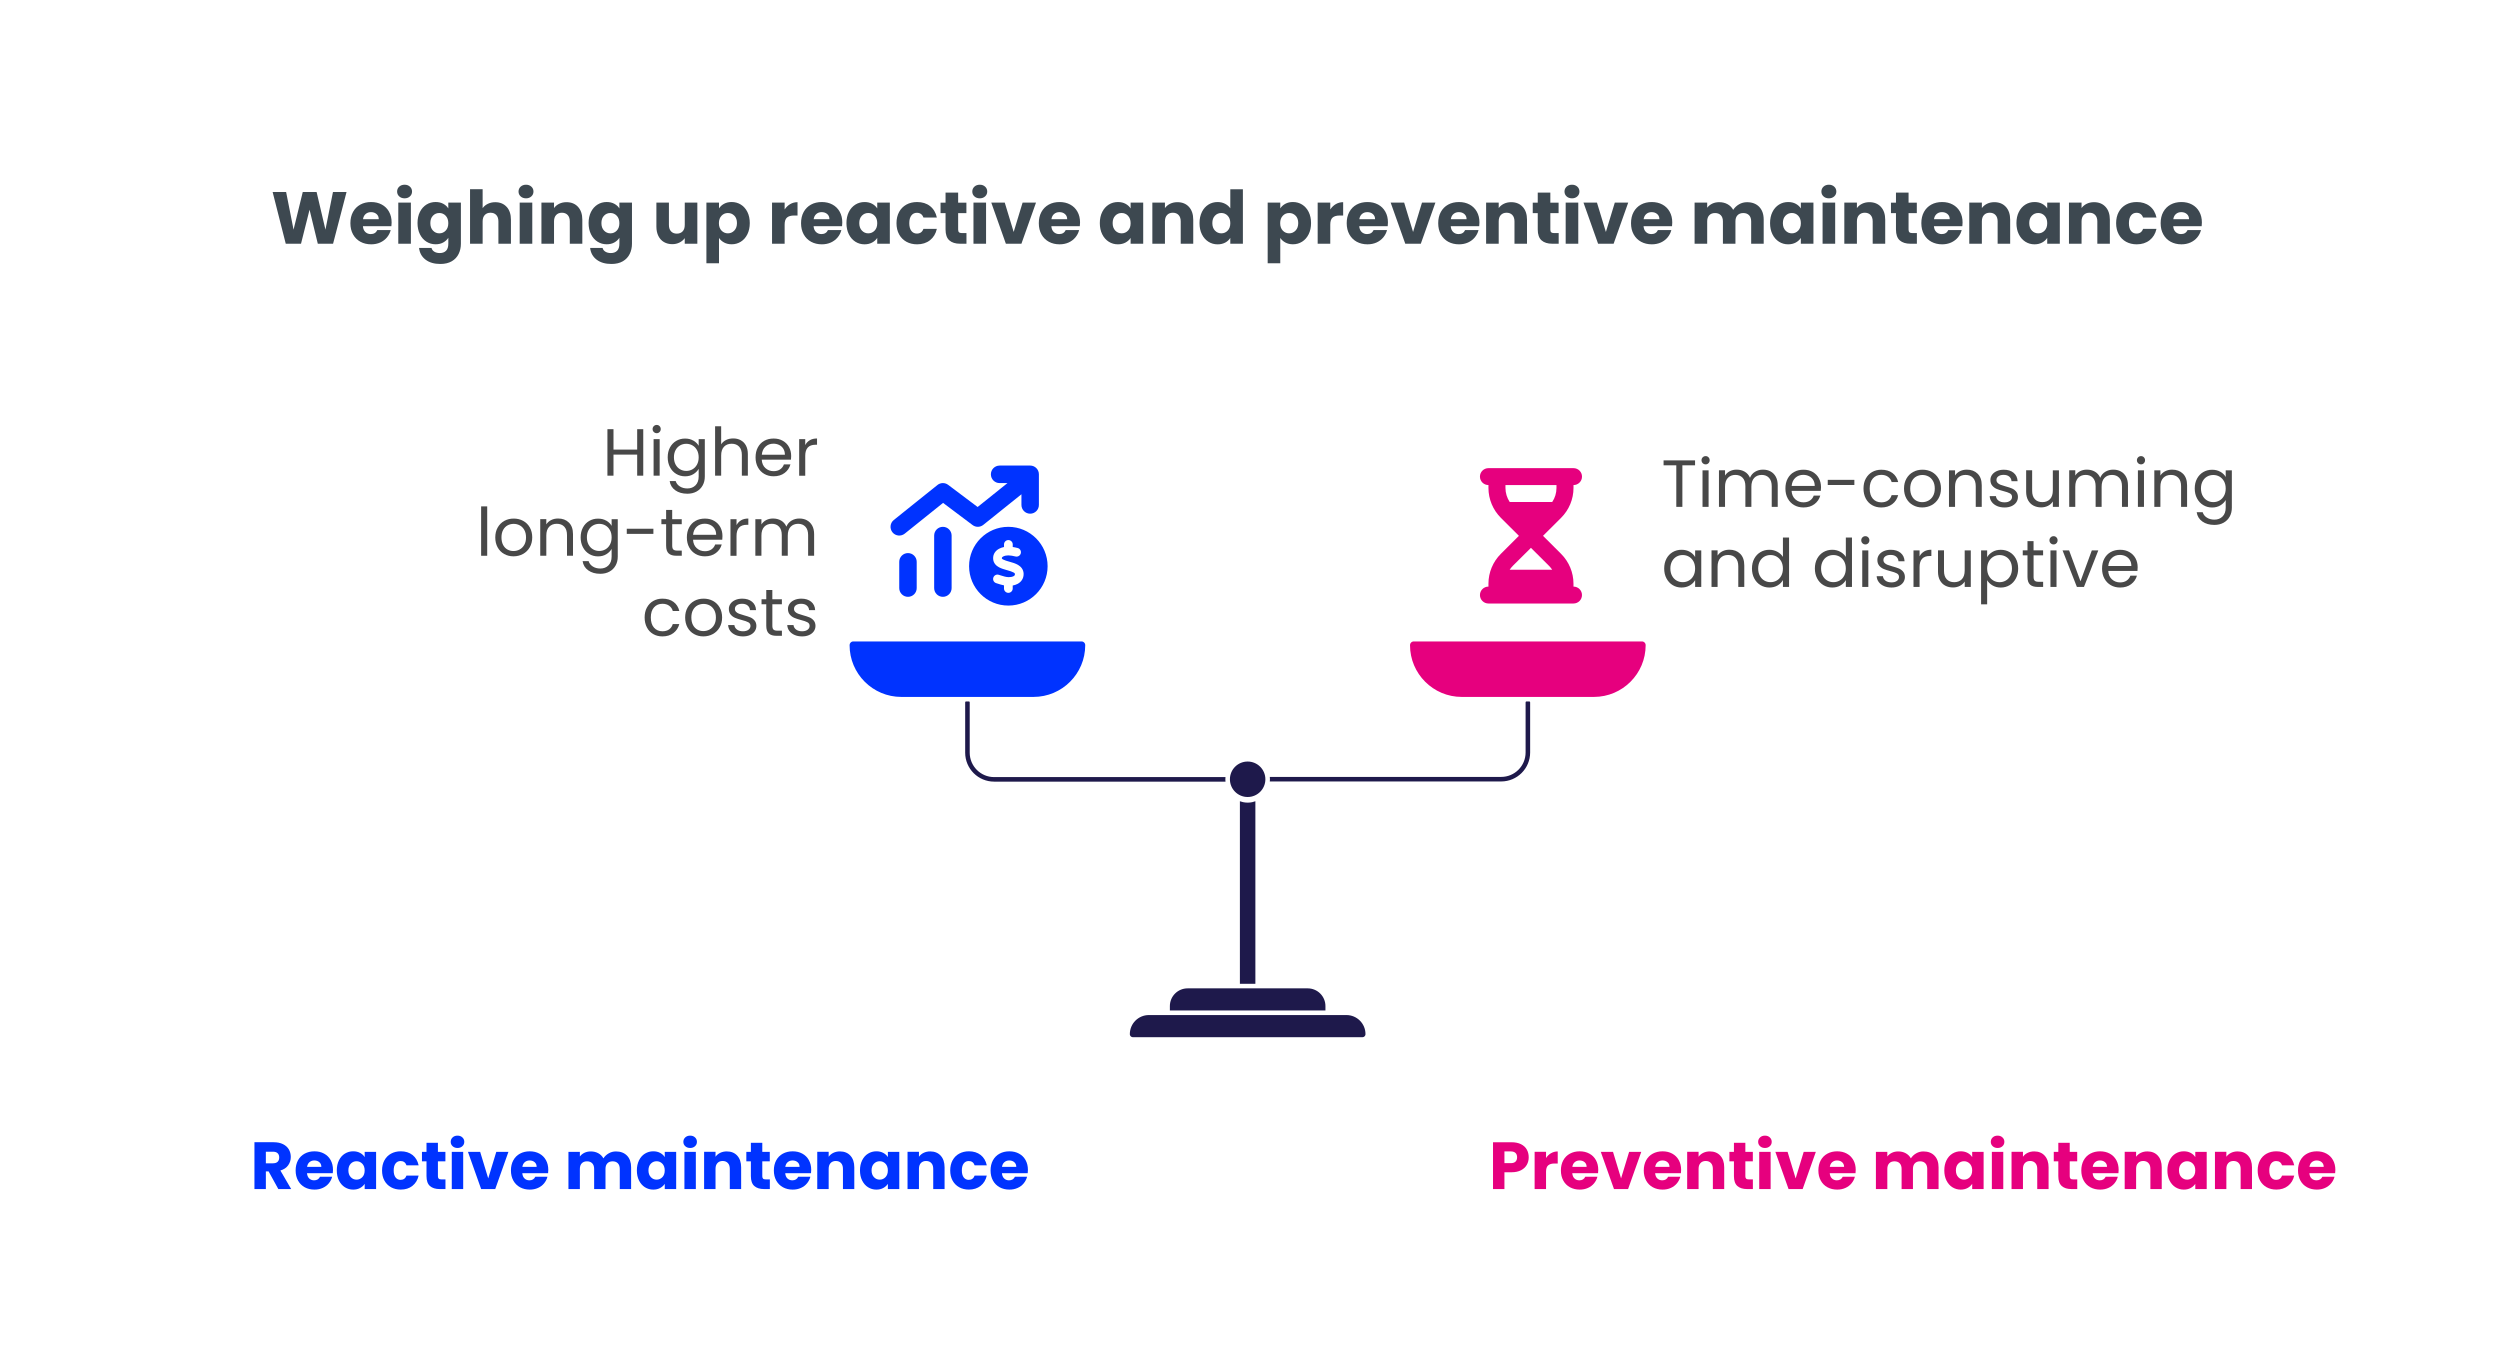 <?xml version="1.0" encoding="UTF-8"?><svg xmlns="http://www.w3.org/2000/svg" viewBox="0 0 1099.65 603.1"><defs><style>.uuid-37673b73-d6cb-402d-b3ac-682c585cb287,.uuid-d69ca1db-64b1-4cbc-8c9f-268272b2e926{fill:#03f;}.uuid-07e7d4e1-53a8-49ef-bf3b-04addc872145,.uuid-b22fd4d5-dd00-40bc-bdd5-3a9f23abae03{stroke:#fff;}.uuid-07e7d4e1-53a8-49ef-bf3b-04addc872145,.uuid-b22fd4d5-dd00-40bc-bdd5-3a9f23abae03,.uuid-3ea50af4-aa86-4798-8b35-9de401742485{stroke-linecap:round;stroke-linejoin:round;stroke-width:2px;}.uuid-07e7d4e1-53a8-49ef-bf3b-04addc872145,.uuid-21daedb5-d8cf-4317-a03c-f3cbf859d885{fill:#1e194b;}.uuid-f1763efe-2c6b-4299-a38d-7496489127b6{isolation:isolate;}.uuid-b22fd4d5-dd00-40bc-bdd5-3a9f23abae03,.uuid-3ea50af4-aa86-4798-8b35-9de401742485{fill:none;}.uuid-21daedb5-d8cf-4317-a03c-f3cbf859d885,.uuid-105df1ac-a397-46d8-b11a-f2b4e13db60b,.uuid-d69ca1db-64b1-4cbc-8c9f-268272b2e926{fill-rule:evenodd;}.uuid-74b6d3e9-a8b3-428d-93ad-c3ef554a3946{fill:#fff;}.uuid-105df1ac-a397-46d8-b11a-f2b4e13db60b,.uuid-f41d9b8d-deff-4bc2-8c00-57409b37ad7c{fill:#e6007e;}.uuid-3ea50af4-aa86-4798-8b35-9de401742485{stroke:#1e194b;}.uuid-4a1b54d1-8b45-4745-b50a-76dc1d4f76df{fill:#3d4850;}.uuid-9bd7983e-8279-4368-a294-1a6cfb472f5a{fill:#484848;}</style></defs><g id="uuid-ff2a1a15-b2f1-4b16-a026-3aa5baff0087"><rect class="uuid-74b6d3e9-a8b3-428d-93ad-c3ef554a3946" width="1099.65" height="603.1"/><path class="uuid-21daedb5-d8cf-4317-a03c-f3cbf859d885" d="M548.79,351.57c4.86,0,8.8-3.94,8.8-8.8s-3.94-8.8-8.8-8.8-8.8,3.94-8.8,8.8,3.94,8.8,8.8,8.8ZM544.39,433.73h8.8v-82.85s-1.83,1.17-4.34,1.17c-2.69,0-4.47-1.17-4.47-1.17v82.85ZM505.36,445.48c-5.19,0-9.39,4.2-9.39,9.39h0c0,1.3,1.05,2.35,2.35,2.35h100.95c1.3,0,2.35-1.05,2.35-2.35h0c0-5.19-4.2-9.39-9.39-9.39h-86.86ZM522.38,433.74c-4.86,0-8.8,3.94-8.8,8.8v2.93h70.43v-2.93c0-4.86-3.94-8.8-8.8-8.8h-52.82Z"/><path class="uuid-105df1ac-a397-46d8-b11a-f2b4e13db60b" d="M619.22,283.78c0-1.46,1.18-2.64,2.64-2.64h100.36c1.46,0,2.64,1.18,2.64,2.64,0,13.13-10.64,23.77-23.77,23.77h-58.11c-13.13,0-23.77-10.64-23.77-23.77Z"/><path class="uuid-d69ca1db-64b1-4cbc-8c9f-268272b2e926" d="M372.71,283.78c0-1.46,1.18-2.64,2.64-2.64h100.36c1.46,0,2.64,1.18,2.64,2.64,0,13.13-10.64,23.77-23.77,23.77h-58.11c-13.13,0-23.77-10.64-23.77-23.77Z"/><path class="uuid-3ea50af4-aa86-4798-8b35-9de401742485" d="M672.05,309.02v21.97c0,6.48-5.26,11.74-11.74,11.74h-102.71M425.54,309.02v22.05c0,6.48,5.26,11.74,11.74,11.74h102.71"/><path class="uuid-07e7d4e1-53a8-49ef-bf3b-04addc872145" d="M548.79,351.57c4.86,0,8.8-3.94,8.8-8.8s-3.94-8.8-8.8-8.8-8.8,3.94-8.8,8.8,3.94,8.8,8.8,8.8ZM544.39,433.73h8.8v-82.85s-1.83,1.17-4.34,1.17c-2.69,0-4.47-1.17-4.47-1.17v82.85ZM505.36,445.48c-5.19,0-9.39,4.2-9.39,9.39h0c0,1.3,1.05,2.35,2.35,2.35h100.95c1.3,0,2.35-1.05,2.35-2.35h0c0-5.19-4.2-9.39-9.39-9.39h-86.86ZM522.38,433.74c-4.86,0-8.8,3.94-8.8,8.8v2.93h70.43v-2.93c0-4.86-3.94-8.8-8.8-8.8h-52.82Z"/><path class="uuid-b22fd4d5-dd00-40bc-bdd5-3a9f23abae03" d="M619.22,283.78c0-1.46,1.18-2.64,2.64-2.64h100.36c1.46,0,2.64,1.18,2.64,2.64,0,13.13-10.64,23.77-23.77,23.77h-58.11c-13.13,0-23.77-10.64-23.77-23.77Z"/><path class="uuid-b22fd4d5-dd00-40bc-bdd5-3a9f23abae03" d="M372.71,283.78c0-1.46,1.18-2.64,2.64-2.64h100.36c1.46,0,2.64,1.18,2.64,2.64,0,13.13-10.64,23.77-23.77,23.77h-58.11c-13.13,0-23.77-10.64-23.77-23.77Z"/><path class="uuid-105df1ac-a397-46d8-b11a-f2b4e13db60b" d="M664.06,250.58c.41-.62.89-1.2,1.41-1.73l7.93-7.88,7.93,7.9c.54.53,1,1.12,1.41,1.73h-18.7ZM662.19,214.65v-1.28h22.44v1.28c0,2.21-.65,4.35-1.87,6.16h-18.7c-1.2-1.81-1.87-3.95-1.87-6.16ZM654.71,205.92c-2.07,0-3.74,1.66-3.74,3.72s1.67,3.72,3.74,3.72v1.28c0,4.93,1.98,9.66,5.48,13.15l7.92,7.9-7.92,7.9c-3.51,3.49-5.48,8.22-5.48,13.15v1.28c-2.07,0-3.74,1.66-3.74,3.72s1.67,3.72,3.74,3.72h37.4c2.07,0,3.74-1.66,3.74-3.72s-1.67-3.72-3.74-3.72v-1.28c0-4.93-1.98-9.66-5.48-13.15l-7.92-7.9,7.93-7.9c3.51-3.49,5.48-8.22,5.48-13.15v-1.28c2.07,0,3.74-1.66,3.74-3.72s-1.67-3.72-3.74-3.72h-37.41Z"/><path class="uuid-d69ca1db-64b1-4cbc-8c9f-268272b2e926" d="M440.66,245.56h0c0,.06,0,.24.58.55.67.36,1.62.63,2.87.99h.02c1.12.31,2.53.72,3.66,1.38,1.22.72,2.4,1.94,2.46,3.88.06,2.19-1.16,3.66-2.6,4.44-.7.37-1.45.61-2.2.75v1.3c0,1.06-.86,1.92-1.92,1.92s-1.92-.87-1.92-1.92v-1.37c-1.03-.2-2-.52-2.84-.79-.2-.07-.41-.13-.6-.19-1.01-.31-1.58-1.39-1.26-2.41.32-1.01,1.39-1.59,2.4-1.26.24.07.47.14.7.22,1.37.43,2.45.78,3.59.82.8.02,1.66-.13,2.22-.43.26-.14.41-.29.48-.4.06-.1.13-.25.12-.54,0-.17-.02-.36-.56-.67-.64-.37-1.55-.65-2.78-1l-.22-.06c-1.07-.3-2.38-.67-3.43-1.24-1.19-.64-2.47-1.77-2.59-3.69-.14-2.26,1.2-3.72,2.62-4.47.68-.37,1.44-.61,2.16-.76v-1.14c0-1.06.86-1.92,1.92-1.92s1.92.87,1.92,1.92v1.13c.76.11,1.48.28,2.15.44,1.03.25,1.66,1.3,1.4,2.33-.25,1.03-1.3,1.66-2.33,1.41-1.12-.28-2.18-.48-3.17-.49-.74-.01-1.63.16-2.24.48-.29.16-.43.3-.5.41-.05.08-.11.19-.1.43v-.04ZM443.53,266.37c9.54,0,17.27-7.75,17.27-17.32s-7.73-17.32-17.27-17.32-17.27,7.75-17.27,17.32,7.73,17.32,17.27,17.32ZM399.38,243.28c-2.12,0-3.84,1.72-3.84,3.85v11.54c0,2.13,1.72,3.85,3.84,3.85s3.84-1.72,3.84-3.85v-11.54c0-2.13-1.72-3.85-3.84-3.85ZM414.74,231.73c-2.12,0-3.84,1.72-3.84,3.85v23.09c0,2.13,1.72,3.85,3.84,3.85s3.84-1.72,3.84-3.85v-23.09c0-2.13-1.72-3.85-3.84-3.85ZM439.69,204.79c-2.12,0-3.84,1.72-3.84,3.85s1.72,3.85,3.84,3.85h3.45l-13.12,10.52-12.98-9.75c-1.4-1.06-3.33-1.02-4.7.07l-19.19,15.39c-1.66,1.32-1.92,3.75-.6,5.41,1.32,1.66,3.74,1.92,5.4.6l16.87-13.53,12.98,9.75c1.4,1.06,3.33,1.02,4.7-.07l16.79-13.47v4.69c0,2.13,1.72,3.85,3.84,3.85s3.84-1.72,3.84-3.85v-13.47c0-2.13-1.72-3.85-3.84-3.85h-13.44Z"/></g><g id="uuid-924537da-0016-439c-bbd7-bb0212526fa3"><g class="uuid-f1763efe-2c6b-4299-a38d-7496489127b6"><path class="uuid-9bd7983e-8279-4368-a294-1a6cfb472f5a" d="M282.94,188.78v20.45h-2.67v-9.27h-10.42v9.27h-2.67v-20.45h2.67v8.98h10.42v-8.98h2.67Z"/><path class="uuid-9bd7983e-8279-4368-a294-1a6cfb472f5a" d="M287.58,190.02c-.35-.35-.53-.78-.53-1.29s.18-.94.53-1.29c.35-.35.78-.53,1.29-.53s.91.18,1.25.53c.34.35.51.78.51,1.29s-.17.94-.51,1.29c-.34.35-.76.53-1.25.53s-.94-.18-1.29-.53ZM290.16,193.16v16.08h-2.67v-16.08h2.67Z"/><path class="uuid-9bd7983e-8279-4368-a294-1a6cfb472f5a" d="M304.99,193.8c1.05.61,1.82,1.37,2.33,2.29v-2.93h2.7v16.43c0,1.47-.31,2.77-.94,3.92-.63,1.14-1.52,2.04-2.69,2.69s-2.52.97-4.06.97c-2.11,0-3.87-.5-5.28-1.5s-2.24-2.36-2.49-4.08h2.64c.29.98.9,1.77,1.82,2.36s2.03.9,3.32.9c1.47,0,2.67-.46,3.59-1.38s1.39-2.21,1.39-3.87v-3.38c-.53.94-1.31,1.72-2.35,2.35-1.04.63-2.25.94-3.64.94s-2.72-.35-3.89-1.06c-1.17-.71-2.08-1.69-2.74-2.96-.67-1.27-1-2.72-1-4.34s.33-3.09,1-4.33,1.58-2.21,2.74-2.89c1.16-.68,2.46-1.03,3.89-1.03s2.61.3,3.65.91ZM306.59,198c-.49-.9-1.15-1.59-1.98-2.07-.83-.48-1.75-.72-2.74-.72s-1.91.23-2.73.7c-.82.47-1.48,1.15-1.97,2.05-.49.9-.73,1.96-.73,3.17s.24,2.3.73,3.21c.49.91,1.14,1.6,1.97,2.08.82.48,1.73.72,2.73.72s1.91-.24,2.74-.72c.83-.48,1.49-1.17,1.98-2.08.49-.91.73-1.97.73-3.18s-.25-2.27-.73-3.17Z"/><path class="uuid-9bd7983e-8279-4368-a294-1a6cfb472f5a" d="M325.81,193.64c.98.52,1.75,1.3,2.3,2.33.56,1.04.84,2.3.84,3.79v9.48h-2.64v-9.1c0-1.6-.4-2.83-1.2-3.68-.8-.85-1.9-1.28-3.29-1.28s-2.53.44-3.36,1.32c-.83.88-1.25,2.16-1.25,3.84v8.89h-2.67v-21.72h2.67v7.92c.53-.82,1.26-1.46,2.19-1.91s1.97-.67,3.13-.67c1.21,0,2.31.26,3.29.78Z"/><path class="uuid-9bd7983e-8279-4368-a294-1a6cfb472f5a" d="M347.91,202.2h-12.85c.1,1.58.64,2.82,1.63,3.71.99.89,2.19,1.34,3.59,1.34,1.15,0,2.12-.27,2.89-.81.77-.54,1.32-1.26,1.63-2.16h2.88c-.43,1.55-1.29,2.8-2.58,3.77s-2.9,1.45-4.81,1.45c-1.53,0-2.89-.34-4.09-1.03s-2.15-1.66-2.83-2.92c-.69-1.26-1.03-2.72-1.03-4.39s.33-3.12,1-4.37,1.6-2.22,2.8-2.89c1.2-.68,2.59-1.01,4.15-1.01s2.88.33,4.05,1,2.08,1.58,2.71,2.74c.63,1.16.95,2.48.95,3.95,0,.51-.03,1.05-.09,1.61ZM344.57,197.4c-.45-.73-1.06-1.29-1.83-1.67-.77-.38-1.63-.57-2.57-.57-1.35,0-2.5.43-3.45,1.29-.95.86-1.49,2.05-1.63,3.58h10.15c0-1.02-.22-1.89-.67-2.63Z"/><path class="uuid-9bd7983e-8279-4368-a294-1a6cfb472f5a" d="M356.2,193.63c.87-.51,1.93-.76,3.18-.76v2.76h-.7c-2.99,0-4.49,1.62-4.49,4.87v8.75h-2.67v-16.08h2.67v2.61c.47-.92,1.14-1.63,2.01-2.14Z"/><path class="uuid-9bd7983e-8279-4368-a294-1a6cfb472f5a" d="M214.3,222.74v21.72h-2.67v-21.72h2.67Z"/><path class="uuid-9bd7983e-8279-4368-a294-1a6cfb472f5a" d="M221.77,243.69c-1.22-.68-2.18-1.66-2.88-2.92-.69-1.26-1.04-2.72-1.04-4.39s.36-3.1,1.07-4.36c.71-1.26,1.69-2.23,2.92-2.91,1.23-.68,2.61-1.01,4.14-1.01s2.91.34,4.14,1.01c1.23.67,2.21,1.64,2.92,2.89.71,1.25,1.07,2.71,1.07,4.37s-.37,3.12-1.1,4.39c-.73,1.26-1.73,2.24-2.98,2.92s-2.64,1.03-4.17,1.03-2.87-.34-4.09-1.03ZM228.56,241.7c.84-.45,1.52-1.12,2.04-2.02.52-.9.78-2,.78-3.29s-.25-2.39-.76-3.29c-.51-.9-1.17-1.57-2-2.01-.82-.44-1.71-.66-2.67-.66s-1.87.22-2.69.66c-.81.44-1.46,1.11-1.95,2.01-.49.9-.73,2-.73,3.29s.24,2.42.72,3.32c.48.9,1.12,1.57,1.92,2.01.8.44,1.68.66,2.64.66s1.86-.22,2.7-.67Z"/><path class="uuid-9bd7983e-8279-4368-a294-1a6cfb472f5a" d="M250.22,229.85c1.21,1.18,1.82,2.89,1.82,5.12v9.48h-2.64v-9.1c0-1.6-.4-2.83-1.2-3.68s-1.9-1.28-3.29-1.28-2.53.44-3.36,1.32c-.83.88-1.25,2.16-1.25,3.84v8.89h-2.67v-16.08h2.67v2.29c.53-.82,1.25-1.46,2.16-1.91.91-.45,1.91-.67,3.01-.67,1.96,0,3.54.59,4.75,1.78Z"/><path class="uuid-9bd7983e-8279-4368-a294-1a6cfb472f5a" d="M266.7,229.02c1.05.61,1.82,1.37,2.33,2.29v-2.93h2.7v16.43c0,1.47-.31,2.77-.94,3.92s-1.52,2.04-2.69,2.69c-1.16.65-2.52.97-4.06.97-2.11,0-3.87-.5-5.28-1.5s-2.24-2.36-2.49-4.08h2.64c.29.98.9,1.77,1.82,2.36.92.6,2.02.9,3.32.9,1.47,0,2.67-.46,3.59-1.38s1.39-2.21,1.39-3.87v-3.38c-.53.94-1.31,1.72-2.35,2.35-1.04.63-2.25.94-3.64.94s-2.72-.35-3.89-1.06c-1.16-.71-2.08-1.69-2.74-2.96-.67-1.27-1-2.72-1-4.34s.33-3.09,1-4.33c.66-1.24,1.58-2.21,2.74-2.89s2.46-1.03,3.89-1.03,2.61.3,3.65.91ZM268.3,233.21c-.49-.9-1.15-1.59-1.98-2.07-.83-.48-1.75-.72-2.74-.72s-1.91.23-2.73.7-1.48,1.15-1.97,2.05c-.49.9-.73,1.96-.73,3.17s.24,2.3.73,3.21c.49.91,1.14,1.6,1.97,2.08.82.48,1.73.72,2.73.72s1.91-.24,2.74-.72c.83-.48,1.49-1.17,1.98-2.08.49-.91.73-1.97.73-3.18s-.24-2.27-.73-3.17Z"/><path class="uuid-9bd7983e-8279-4368-a294-1a6cfb472f5a" d="M287.4,232.57v2.26h-11.71v-2.26h11.71Z"/><path class="uuid-9bd7983e-8279-4368-a294-1a6cfb472f5a" d="M295.68,230.57v9.48c0,.78.17,1.34.5,1.66.33.32.91.48,1.73.48h1.97v2.26h-2.41c-1.49,0-2.6-.34-3.35-1.03-.74-.68-1.12-1.81-1.12-3.38v-9.48h-2.08v-2.2h2.08v-4.05h2.67v4.05h4.2v2.2h-4.2Z"/><path class="uuid-9bd7983e-8279-4368-a294-1a6cfb472f5a" d="M317.69,237.41h-12.85c.1,1.58.64,2.82,1.63,3.71.99.89,2.19,1.34,3.59,1.34,1.15,0,2.12-.27,2.89-.81.77-.54,1.32-1.26,1.63-2.16h2.88c-.43,1.55-1.29,2.8-2.58,3.77s-2.9,1.45-4.81,1.45c-1.53,0-2.89-.34-4.09-1.03s-2.15-1.66-2.83-2.92c-.69-1.26-1.03-2.72-1.03-4.39s.33-3.12,1-4.37,1.6-2.22,2.8-2.89c1.2-.68,2.59-1.01,4.15-1.01s2.88.33,4.05,1,2.08,1.58,2.71,2.74c.63,1.16.95,2.48.95,3.95,0,.51-.03,1.05-.09,1.61ZM314.34,232.61c-.45-.73-1.06-1.29-1.83-1.67-.77-.38-1.63-.57-2.57-.57-1.35,0-2.5.43-3.45,1.29-.95.86-1.49,2.05-1.63,3.58h10.15c0-1.02-.22-1.89-.67-2.63Z"/><path class="uuid-9bd7983e-8279-4368-a294-1a6cfb472f5a" d="M325.98,228.84c.87-.51,1.93-.76,3.18-.76v2.76h-.7c-2.99,0-4.49,1.62-4.49,4.87v8.75h-2.67v-16.08h2.67v2.61c.47-.92,1.14-1.63,2.01-2.14Z"/><path class="uuid-9bd7983e-8279-4368-a294-1a6cfb472f5a" d="M354.93,228.86c.98.52,1.75,1.3,2.32,2.33.57,1.04.85,2.3.85,3.79v9.48h-2.64v-9.1c0-1.6-.4-2.83-1.19-3.68-.79-.85-1.86-1.28-3.21-1.28s-2.49.45-3.32,1.33c-.82.89-1.23,2.18-1.23,3.86v8.86h-2.64v-9.1c0-1.6-.4-2.83-1.19-3.68-.79-.85-1.86-1.28-3.21-1.28s-2.49.45-3.32,1.33c-.82.89-1.23,2.18-1.23,3.86v8.86h-2.67v-16.08h2.67v2.32c.53-.84,1.24-1.49,2.13-1.94s1.87-.67,2.95-.67c1.35,0,2.54.3,3.58.91,1.04.61,1.81,1.5,2.32,2.67.45-1.13,1.19-2.01,2.23-2.64,1.04-.63,2.19-.94,3.46-.94s2.37.26,3.35.78Z"/><path class="uuid-9bd7983e-8279-4368-a294-1a6cfb472f5a" d="M284.55,267.24c.67-1.24,1.59-2.21,2.77-2.89,1.18-.68,2.54-1.03,4.06-1.03,1.98,0,3.6.48,4.89,1.44,1.28.96,2.13,2.29,2.54,3.99h-2.88c-.27-.98-.81-1.75-1.6-2.32-.79-.57-1.78-.85-2.95-.85-1.53,0-2.76.52-3.7,1.57-.94,1.05-1.41,2.53-1.41,4.45s.47,3.43,1.41,4.49c.94,1.06,2.17,1.58,3.7,1.58,1.17,0,2.15-.27,2.93-.82.78-.55,1.32-1.33,1.61-2.35h2.88c-.43,1.64-1.29,2.96-2.58,3.95-1.29.99-2.91,1.48-4.84,1.48-1.53,0-2.88-.34-4.06-1.03-1.18-.68-2.11-1.65-2.77-2.91s-1-2.72-1-4.4.33-3.12,1-4.36Z"/><path class="uuid-9bd7983e-8279-4368-a294-1a6cfb472f5a" d="M305.29,278.91c-1.22-.68-2.18-1.66-2.88-2.92-.69-1.26-1.04-2.72-1.04-4.39s.36-3.1,1.07-4.36c.71-1.26,1.69-2.23,2.92-2.91,1.23-.68,2.61-1.01,4.14-1.01s2.91.34,4.14,1.01c1.23.67,2.21,1.64,2.92,2.89s1.07,2.71,1.07,4.37-.37,3.12-1.1,4.39c-.73,1.26-1.73,2.24-2.98,2.92s-2.64,1.03-4.17,1.03-2.87-.34-4.09-1.03ZM312.08,276.91c.84-.45,1.52-1.12,2.04-2.02s.78-2,.78-3.29-.25-2.39-.76-3.29c-.51-.9-1.17-1.57-2-2.01-.82-.44-1.71-.66-2.67-.66s-1.87.22-2.69.66c-.81.44-1.46,1.11-1.95,2.01-.49.9-.73,2-.73,3.29s.24,2.42.72,3.32c.48.9,1.12,1.57,1.92,2.01.8.44,1.68.66,2.64.66s1.86-.22,2.7-.67Z"/><path class="uuid-9bd7983e-8279-4368-a294-1a6cfb472f5a" d="M323.53,279.3c-.98-.42-1.75-1.01-2.32-1.76-.57-.75-.88-1.62-.94-2.6h2.76c.08.8.46,1.46,1.13,1.97.67.51,1.56.76,2.66.76,1.02,0,1.82-.23,2.41-.68.59-.45.88-1.02.88-1.7s-.31-1.23-.94-1.57c-.63-.34-1.59-.68-2.91-1.01-1.19-.31-2.17-.63-2.92-.95-.75-.32-1.4-.8-1.94-1.44s-.81-1.47-.81-2.51c0-.82.24-1.58.73-2.26s1.18-1.23,2.08-1.63c.9-.4,1.93-.6,3.08-.6,1.78,0,3.22.45,4.31,1.35,1.09.9,1.68,2.13,1.76,3.7h-2.67c-.06-.84-.4-1.52-1.01-2.03s-1.44-.76-2.48-.76c-.96,0-1.72.21-2.29.62s-.85.95-.85,1.61c0,.53.17.96.51,1.31s.77.62,1.29.82c.52.21,1.24.44,2.16.69,1.15.31,2.09.62,2.82.92.72.3,1.34.76,1.86,1.36.52.61.79,1.4.81,2.38,0,.88-.25,1.67-.73,2.38-.49.7-1.18,1.26-2.07,1.66-.89.4-1.91.6-3.07.6-1.23,0-2.34-.21-3.32-.63Z"/><path class="uuid-9bd7983e-8279-4368-a294-1a6cfb472f5a" d="M339.73,265.79v9.48c0,.78.17,1.34.5,1.66.33.32.91.48,1.73.48h1.97v2.26h-2.41c-1.49,0-2.6-.34-3.35-1.03-.74-.68-1.12-1.81-1.12-3.38v-9.48h-2.08v-2.2h2.08v-4.05h2.67v4.05h4.2v2.2h-4.2Z"/><path class="uuid-9bd7983e-8279-4368-a294-1a6cfb472f5a" d="M349.53,279.3c-.98-.42-1.75-1.01-2.32-1.76-.57-.75-.88-1.62-.94-2.6h2.76c.08.8.46,1.46,1.13,1.97.67.51,1.56.76,2.66.76,1.02,0,1.82-.23,2.41-.68.59-.45.88-1.02.88-1.7s-.31-1.23-.94-1.57c-.63-.34-1.59-.68-2.91-1.01-1.19-.31-2.17-.63-2.92-.95-.75-.32-1.4-.8-1.94-1.44s-.81-1.47-.81-2.51c0-.82.24-1.58.73-2.26s1.18-1.23,2.08-1.63c.9-.4,1.93-.6,3.08-.6,1.78,0,3.22.45,4.31,1.35,1.09.9,1.68,2.13,1.76,3.7h-2.67c-.06-.84-.4-1.52-1.01-2.03s-1.44-.76-2.48-.76c-.96,0-1.72.21-2.29.62s-.85.95-.85,1.61c0,.53.17.96.51,1.31s.77.62,1.29.82c.52.21,1.24.44,2.16.69,1.15.31,2.09.62,2.82.92.72.3,1.34.76,1.86,1.36.52.61.79,1.4.81,2.38,0,.88-.25,1.67-.73,2.38-.49.7-1.18,1.26-2.07,1.66-.89.4-1.91.6-3.07.6-1.23,0-2.34-.21-3.32-.63Z"/></g><g class="uuid-f1763efe-2c6b-4299-a38d-7496489127b6"><path class="uuid-9bd7983e-8279-4368-a294-1a6cfb472f5a" d="M745.59,202.5v2.17h-5.58v18.28h-2.67v-18.28h-5.6v-2.17h13.85Z"/><path class="uuid-9bd7983e-8279-4368-a294-1a6cfb472f5a" d="M748.96,203.73c-.35-.35-.53-.78-.53-1.29s.18-.94.53-1.29c.35-.35.78-.53,1.29-.53s.91.18,1.25.53c.34.35.51.78.51,1.29s-.17.94-.51,1.29c-.34.35-.76.53-1.25.53s-.94-.18-1.29-.53ZM751.54,206.87v16.08h-2.67v-16.08h2.67Z"/><path class="uuid-9bd7983e-8279-4368-a294-1a6cfb472f5a" d="M778.78,207.36c.98.52,1.75,1.3,2.32,2.33.57,1.04.85,2.3.85,3.79v9.48h-2.64v-9.1c0-1.6-.4-2.83-1.19-3.68-.79-.85-1.86-1.28-3.21-1.28s-2.49.45-3.32,1.33c-.82.89-1.23,2.18-1.23,3.86v8.86h-2.64v-9.1c0-1.6-.4-2.83-1.19-3.68-.79-.85-1.86-1.28-3.21-1.28s-2.49.45-3.32,1.33c-.82.89-1.23,2.18-1.23,3.86v8.86h-2.67v-16.08h2.67v2.32c.53-.84,1.24-1.49,2.13-1.94s1.87-.67,2.95-.67c1.35,0,2.54.3,3.58.91,1.04.61,1.81,1.5,2.32,2.67.45-1.13,1.19-2.01,2.23-2.64,1.04-.63,2.19-.94,3.46-.94s2.37.26,3.35.78Z"/><path class="uuid-9bd7983e-8279-4368-a294-1a6cfb472f5a" d="M800.9,215.91h-12.85c.1,1.58.64,2.82,1.63,3.71.99.89,2.19,1.34,3.59,1.34,1.15,0,2.12-.27,2.89-.81.77-.54,1.32-1.26,1.63-2.16h2.88c-.43,1.55-1.29,2.8-2.58,3.77s-2.9,1.45-4.81,1.45c-1.53,0-2.89-.34-4.09-1.03s-2.15-1.66-2.83-2.92c-.69-1.26-1.03-2.72-1.03-4.39s.33-3.12,1-4.37,1.6-2.22,2.8-2.89c1.2-.68,2.59-1.01,4.15-1.01s2.88.33,4.05,1,2.08,1.58,2.71,2.74c.63,1.16.95,2.48.95,3.95,0,.51-.03,1.05-.09,1.61ZM797.56,211.11c-.45-.73-1.06-1.29-1.83-1.67-.77-.38-1.63-.57-2.57-.57-1.35,0-2.5.43-3.45,1.29-.95.86-1.49,2.05-1.63,3.58h10.15c0-1.02-.22-1.89-.67-2.63Z"/><path class="uuid-9bd7983e-8279-4368-a294-1a6cfb472f5a" d="M815.66,211.07v2.26h-11.71v-2.26h11.71Z"/><path class="uuid-9bd7983e-8279-4368-a294-1a6cfb472f5a" d="M820.68,210.53c.67-1.24,1.59-2.21,2.77-2.89,1.18-.68,2.54-1.03,4.06-1.03,1.98,0,3.6.48,4.89,1.44,1.28.96,2.13,2.29,2.54,3.99h-2.88c-.27-.98-.81-1.75-1.6-2.32-.79-.57-1.78-.85-2.95-.85-1.53,0-2.76.52-3.7,1.57-.94,1.05-1.41,2.53-1.41,4.45s.47,3.43,1.41,4.49c.94,1.06,2.17,1.58,3.7,1.58,1.17,0,2.15-.27,2.93-.82.78-.55,1.32-1.33,1.61-2.35h2.88c-.43,1.64-1.29,2.96-2.58,3.95-1.29.99-2.91,1.48-4.84,1.48-1.53,0-2.88-.34-4.06-1.03-1.18-.68-2.11-1.65-2.77-2.91s-1-2.72-1-4.4.33-3.12,1-4.36Z"/><path class="uuid-9bd7983e-8279-4368-a294-1a6cfb472f5a" d="M841.42,222.19c-1.22-.68-2.18-1.66-2.88-2.92-.69-1.26-1.04-2.72-1.04-4.39s.36-3.1,1.07-4.36c.71-1.26,1.69-2.23,2.92-2.91,1.23-.68,2.61-1.01,4.14-1.01s2.91.34,4.14,1.01c1.23.67,2.21,1.64,2.92,2.89s1.07,2.71,1.07,4.37-.37,3.12-1.1,4.39c-.73,1.26-1.73,2.24-2.98,2.92s-2.64,1.03-4.17,1.03-2.87-.34-4.09-1.03ZM848.21,220.2c.84-.45,1.52-1.12,2.04-2.02s.78-2,.78-3.29-.25-2.39-.76-3.29c-.51-.9-1.17-1.57-2-2.01-.82-.44-1.71-.66-2.67-.66s-1.87.22-2.69.66c-.81.44-1.46,1.11-1.95,2.01-.49.9-.73,2-.73,3.29s.24,2.42.72,3.32c.48.9,1.12,1.57,1.92,2.01.8.44,1.68.66,2.64.66s1.86-.22,2.7-.67Z"/><path class="uuid-9bd7983e-8279-4368-a294-1a6cfb472f5a" d="M869.87,208.36c1.21,1.18,1.82,2.89,1.82,5.12v9.48h-2.64v-9.1c0-1.6-.4-2.83-1.2-3.68-.8-.85-1.9-1.28-3.29-1.28s-2.53.44-3.36,1.32c-.83.88-1.25,2.16-1.25,3.84v8.89h-2.67v-16.08h2.67v2.29c.53-.82,1.25-1.46,2.16-1.91.91-.45,1.91-.67,3.01-.67,1.96,0,3.54.59,4.75,1.78Z"/><path class="uuid-9bd7983e-8279-4368-a294-1a6cfb472f5a" d="M878.44,222.59c-.98-.42-1.75-1.01-2.32-1.76-.57-.75-.88-1.62-.94-2.6h2.76c.08.8.46,1.46,1.13,1.97.67.51,1.56.76,2.66.76,1.02,0,1.82-.23,2.41-.68.59-.45.88-1.02.88-1.7s-.31-1.23-.94-1.57c-.63-.34-1.59-.68-2.91-1.01-1.19-.31-2.17-.63-2.92-.95-.75-.32-1.4-.8-1.94-1.44s-.81-1.47-.81-2.51c0-.82.24-1.58.73-2.26s1.18-1.23,2.08-1.63c.9-.4,1.93-.6,3.08-.6,1.78,0,3.22.45,4.31,1.35,1.09.9,1.68,2.13,1.76,3.7h-2.67c-.06-.84-.4-1.52-1.01-2.03s-1.44-.76-2.48-.76c-.96,0-1.72.21-2.29.62s-.85.95-.85,1.61c0,.53.17.96.51,1.31s.77.62,1.29.82c.52.21,1.24.44,2.16.69,1.15.31,2.09.62,2.82.92.72.3,1.34.76,1.86,1.36.52.61.79,1.4.81,2.38,0,.88-.25,1.67-.73,2.38-.49.7-1.18,1.26-2.07,1.66-.89.4-1.91.6-3.07.6-1.23,0-2.34-.21-3.32-.63Z"/><path class="uuid-9bd7983e-8279-4368-a294-1a6cfb472f5a" d="M905.64,206.87v16.08h-2.67v-2.38c-.51.82-1.22,1.46-2.13,1.92-.91.46-1.91.69-3.01.69-1.25,0-2.38-.26-3.38-.78s-1.79-1.3-2.36-2.33-.87-2.3-.87-3.79v-9.42h2.64v9.07c0,1.58.4,2.8,1.2,3.65.8.85,1.9,1.28,3.29,1.28s2.55-.44,3.38-1.32c.82-.88,1.23-2.16,1.23-3.84v-8.83h2.67Z"/><path class="uuid-9bd7983e-8279-4368-a294-1a6cfb472f5a" d="M932.84,207.36c.98.52,1.75,1.3,2.32,2.33.57,1.04.85,2.3.85,3.79v9.48h-2.64v-9.1c0-1.6-.4-2.83-1.19-3.68-.79-.85-1.86-1.28-3.21-1.28s-2.49.45-3.32,1.33c-.82.89-1.23,2.18-1.23,3.86v8.86h-2.64v-9.1c0-1.6-.4-2.83-1.19-3.68-.79-.85-1.86-1.28-3.21-1.28s-2.49.45-3.32,1.33c-.82.89-1.23,2.18-1.23,3.86v8.86h-2.67v-16.08h2.67v2.32c.53-.84,1.24-1.49,2.13-1.94s1.87-.67,2.95-.67c1.35,0,2.54.3,3.58.91,1.04.61,1.81,1.5,2.32,2.67.45-1.13,1.19-2.01,2.23-2.64,1.04-.63,2.19-.94,3.46-.94s2.37.26,3.35.78Z"/><path class="uuid-9bd7983e-8279-4368-a294-1a6cfb472f5a" d="M940.47,203.73c-.35-.35-.53-.78-.53-1.29s.18-.94.53-1.29c.35-.35.78-.53,1.29-.53s.91.18,1.25.53c.34.35.51.78.51,1.29s-.17.94-.51,1.29c-.34.35-.76.53-1.25.53s-.94-.18-1.29-.53ZM943.05,206.87v16.08h-2.67v-16.08h2.67Z"/><path class="uuid-9bd7983e-8279-4368-a294-1a6cfb472f5a" d="M960.19,208.36c1.21,1.18,1.82,2.89,1.82,5.12v9.48h-2.64v-9.1c0-1.6-.4-2.83-1.2-3.68-.8-.85-1.9-1.28-3.29-1.28s-2.53.44-3.36,1.32c-.83.88-1.25,2.16-1.25,3.84v8.89h-2.67v-16.08h2.67v2.29c.53-.82,1.25-1.46,2.16-1.91.91-.45,1.91-.67,3.01-.67,1.96,0,3.54.59,4.75,1.78Z"/><path class="uuid-9bd7983e-8279-4368-a294-1a6cfb472f5a" d="M976.67,207.52c1.05.61,1.82,1.37,2.33,2.29v-2.93h2.7v16.43c0,1.47-.31,2.77-.94,3.92-.63,1.14-1.52,2.04-2.69,2.69s-2.52.97-4.06.97c-2.11,0-3.87-.5-5.28-1.5s-2.24-2.36-2.49-4.08h2.64c.29.98.9,1.77,1.82,2.36s2.03.9,3.32.9c1.47,0,2.67-.46,3.59-1.38s1.39-2.21,1.39-3.87v-3.38c-.53.94-1.31,1.72-2.35,2.35-1.04.63-2.25.94-3.64.94s-2.72-.35-3.89-1.06c-1.17-.71-2.08-1.69-2.74-2.96-.67-1.27-1-2.72-1-4.34s.33-3.09,1-4.33,1.58-2.21,2.74-2.89c1.16-.68,2.46-1.03,3.89-1.03s2.61.3,3.65.91ZM978.27,211.72c-.49-.9-1.15-1.59-1.98-2.07-.83-.48-1.75-.72-2.74-.72s-1.91.23-2.73.7c-.82.47-1.48,1.15-1.97,2.05-.49.9-.73,1.96-.73,3.17s.24,2.3.73,3.21c.49.91,1.14,1.6,1.97,2.08.82.48,1.73.72,2.73.72s1.91-.24,2.74-.72c.83-.48,1.49-1.17,1.98-2.08.49-.91.73-1.97.73-3.18s-.25-2.27-.73-3.17Z"/><path class="uuid-9bd7983e-8279-4368-a294-1a6cfb472f5a" d="M733,245.74c.67-1.24,1.58-2.21,2.74-2.89,1.16-.68,2.46-1.03,3.89-1.03s2.63.3,3.67.91c1.04.61,1.81,1.37,2.32,2.29v-2.93h2.7v16.08h-2.7v-2.99c-.53.94-1.32,1.72-2.36,2.33-1.05.62-2.27.92-3.65.92s-2.72-.35-3.87-1.06c-1.16-.71-2.06-1.69-2.73-2.96-.67-1.27-1-2.72-1-4.34s.33-3.09,1-4.33ZM744.88,246.93c-.49-.9-1.15-1.59-1.98-2.07-.83-.48-1.75-.72-2.74-.72s-1.91.23-2.73.7c-.82.47-1.48,1.15-1.97,2.05-.49.9-.73,1.96-.73,3.17s.24,2.3.73,3.21c.49.91,1.14,1.6,1.97,2.08.82.48,1.73.72,2.73.72s1.91-.24,2.74-.72c.83-.48,1.49-1.17,1.98-2.08.49-.91.73-1.97.73-3.18s-.25-2.27-.73-3.17Z"/><path class="uuid-9bd7983e-8279-4368-a294-1a6cfb472f5a" d="M765.42,243.57c1.21,1.18,1.82,2.89,1.82,5.12v9.48h-2.64v-9.1c0-1.6-.4-2.83-1.2-3.68-.8-.85-1.9-1.28-3.29-1.28s-2.53.44-3.36,1.32c-.83.88-1.25,2.16-1.25,3.84v8.89h-2.67v-16.08h2.67v2.29c.53-.82,1.25-1.46,2.16-1.91.91-.45,1.91-.67,3.01-.67,1.96,0,3.54.59,4.75,1.78Z"/><path class="uuid-9bd7983e-8279-4368-a294-1a6cfb472f5a" d="M771.62,245.74c.67-1.24,1.58-2.21,2.74-2.89,1.16-.68,2.47-1.03,3.92-1.03,1.25,0,2.42.29,3.49.87,1.08.58,1.9,1.34,2.47,2.27v-8.51h2.7v21.72h-2.7v-3.02c-.53.96-1.31,1.75-2.35,2.36-1.04.62-2.25.92-3.64.92s-2.72-.35-3.89-1.06c-1.17-.71-2.08-1.69-2.74-2.96-.67-1.27-1-2.72-1-4.34s.33-3.09,1-4.33ZM783.5,246.93c-.49-.9-1.15-1.59-1.98-2.07-.83-.48-1.75-.72-2.74-.72s-1.91.23-2.73.7c-.82.47-1.48,1.15-1.97,2.05-.49.9-.73,1.96-.73,3.17s.24,2.3.73,3.21c.49.91,1.14,1.6,1.97,2.08.82.48,1.73.72,2.73.72s1.91-.24,2.74-.72c.83-.48,1.49-1.17,1.98-2.08.49-.91.73-1.97.73-3.18s-.25-2.27-.73-3.17Z"/><path class="uuid-9bd7983e-8279-4368-a294-1a6cfb472f5a" d="M799.29,245.74c.67-1.24,1.58-2.21,2.74-2.89,1.16-.68,2.47-1.03,3.92-1.03,1.25,0,2.42.29,3.49.87,1.08.58,1.9,1.34,2.47,2.27v-8.51h2.7v21.72h-2.7v-3.02c-.53.96-1.31,1.75-2.35,2.36-1.04.62-2.25.92-3.64.92s-2.72-.35-3.89-1.06c-1.17-.71-2.08-1.69-2.74-2.96-.67-1.27-1-2.72-1-4.34s.33-3.09,1-4.33ZM811.17,246.93c-.49-.9-1.15-1.59-1.98-2.07-.83-.48-1.75-.72-2.74-.72s-1.91.23-2.73.7c-.82.47-1.48,1.15-1.97,2.05-.49.9-.73,1.96-.73,3.17s.24,2.3.73,3.21c.49.91,1.14,1.6,1.97,2.08.82.48,1.73.72,2.73.72s1.91-.24,2.74-.72c.83-.48,1.49-1.17,1.98-2.08.49-.91.73-1.97.73-3.18s-.25-2.27-.73-3.17Z"/><path class="uuid-9bd7983e-8279-4368-a294-1a6cfb472f5a" d="M819.22,238.95c-.35-.35-.53-.78-.53-1.29s.18-.94.53-1.29c.35-.35.78-.53,1.29-.53s.91.18,1.25.53c.34.35.51.78.51,1.29s-.17.94-.51,1.29c-.34.35-.76.53-1.25.53s-.94-.18-1.29-.53ZM821.8,242.09v16.08h-2.67v-16.08h2.67Z"/><path class="uuid-9bd7983e-8279-4368-a294-1a6cfb472f5a" d="M828.72,257.8c-.98-.42-1.75-1.01-2.32-1.76-.57-.75-.88-1.62-.94-2.6h2.76c.08.8.46,1.46,1.13,1.97.67.51,1.56.76,2.66.76,1.02,0,1.82-.23,2.41-.68.59-.45.88-1.02.88-1.7s-.31-1.23-.94-1.57c-.63-.34-1.59-.68-2.91-1.01-1.19-.31-2.17-.63-2.92-.95-.75-.32-1.4-.8-1.94-1.44s-.81-1.47-.81-2.51c0-.82.24-1.58.73-2.26s1.18-1.23,2.08-1.63c.9-.4,1.93-.6,3.08-.6,1.78,0,3.22.45,4.31,1.35,1.09.9,1.68,2.13,1.76,3.7h-2.67c-.06-.84-.4-1.52-1.01-2.03s-1.44-.76-2.48-.76c-.96,0-1.72.21-2.29.62s-.85.95-.85,1.61c0,.53.17.96.51,1.31s.77.62,1.29.82c.52.21,1.24.44,2.16.69,1.15.31,2.09.62,2.82.92.72.3,1.34.76,1.86,1.36.52.61.79,1.4.81,2.38,0,.88-.25,1.67-.73,2.38-.49.7-1.18,1.26-2.07,1.66-.89.4-1.91.6-3.07.6-1.23,0-2.34-.21-3.32-.63Z"/><path class="uuid-9bd7983e-8279-4368-a294-1a6cfb472f5a" d="M846.35,242.56c.87-.51,1.93-.76,3.18-.76v2.76h-.7c-2.99,0-4.49,1.62-4.49,4.87v8.75h-2.67v-16.08h2.67v2.61c.47-.92,1.14-1.63,2.01-2.14Z"/><path class="uuid-9bd7983e-8279-4368-a294-1a6cfb472f5a" d="M866.87,242.09v16.08h-2.67v-2.38c-.51.82-1.22,1.46-2.13,1.92-.91.46-1.91.69-3.01.69-1.25,0-2.38-.26-3.38-.78s-1.79-1.3-2.36-2.33-.87-2.3-.87-3.79v-9.42h2.64v9.07c0,1.58.4,2.8,1.2,3.65.8.85,1.9,1.28,3.29,1.28s2.55-.44,3.38-1.32c.82-.88,1.23-2.16,1.23-3.84v-8.83h2.67Z"/><path class="uuid-9bd7983e-8279-4368-a294-1a6cfb472f5a" d="M876.43,242.75c1.05-.62,2.26-.92,3.65-.92s2.72.34,3.89,1.03c1.16.68,2.08,1.65,2.74,2.89s1,2.68,1,4.33-.33,3.07-1,4.34c-.67,1.27-1.58,2.26-2.74,2.96-1.17.7-2.46,1.06-3.89,1.06s-2.58-.31-3.62-.92c-1.05-.62-1.84-1.38-2.39-2.3v10.59h-2.67v-23.71h2.67v2.96c.53-.92,1.32-1.69,2.36-2.3ZM884.25,246.9c-.49-.9-1.15-1.58-1.98-2.05-.83-.47-1.75-.7-2.74-.7s-1.88.24-2.71.72c-.83.48-1.5,1.17-2,2.08-.5.91-.75,1.96-.75,3.15s.25,2.27.75,3.18c.5.91,1.16,1.6,2,2.08.83.48,1.74.72,2.71.72s1.91-.24,2.74-.72c.83-.48,1.49-1.17,1.98-2.08.49-.91.73-1.98.73-3.21s-.24-2.27-.73-3.17Z"/><path class="uuid-9bd7983e-8279-4368-a294-1a6cfb472f5a" d="M894.49,244.29v9.48c0,.78.17,1.34.5,1.66.33.32.91.48,1.73.48h1.97v2.26h-2.41c-1.49,0-2.6-.34-3.35-1.03-.74-.68-1.12-1.81-1.12-3.38v-9.48h-2.08v-2.2h2.08v-4.05h2.67v4.05h4.2v2.2h-4.2Z"/><path class="uuid-9bd7983e-8279-4368-a294-1a6cfb472f5a" d="M902,238.95c-.35-.35-.53-.78-.53-1.29s.18-.94.53-1.29c.35-.35.78-.53,1.29-.53s.91.18,1.25.53c.34.35.51.78.51,1.29s-.17.94-.51,1.29c-.34.35-.76.53-1.25.53s-.94-.18-1.29-.53ZM904.58,242.09v16.08h-2.67v-16.08h2.67Z"/><path class="uuid-9bd7983e-8279-4368-a294-1a6cfb472f5a" d="M915.12,255.71l4.99-13.62h2.85l-6.31,16.08h-3.11l-6.31-16.08h2.88l5.02,13.62Z"/><path class="uuid-9bd7983e-8279-4368-a294-1a6cfb472f5a" d="M940.18,251.13h-12.85c.1,1.58.64,2.82,1.63,3.71.99.89,2.19,1.34,3.59,1.34,1.15,0,2.12-.27,2.89-.81.77-.54,1.32-1.26,1.63-2.16h2.88c-.43,1.55-1.29,2.8-2.58,3.77s-2.9,1.45-4.81,1.45c-1.53,0-2.89-.34-4.09-1.03s-2.15-1.66-2.83-2.92c-.69-1.26-1.03-2.72-1.03-4.39s.33-3.12,1-4.37,1.6-2.22,2.8-2.89c1.2-.68,2.59-1.01,4.15-1.01s2.88.33,4.05,1,2.08,1.58,2.71,2.74c.63,1.16.95,2.48.95,3.95,0,.51-.03,1.05-.09,1.61ZM936.83,246.33c-.45-.73-1.06-1.29-1.83-1.67-.77-.38-1.63-.57-2.57-.57-1.35,0-2.5.43-3.45,1.29-.95.86-1.49,2.05-1.63,3.58h10.15c0-1.02-.22-1.89-.67-2.63Z"/></g><g class="uuid-f1763efe-2c6b-4299-a38d-7496489127b6"><path class="uuid-37673b73-d6cb-402d-b3ac-682c585cb287" d="M122.42,523.02l-4.28-7.78h-1.2v7.78h-5.02v-20.6h8.42c1.62,0,3.01.28,4.15.85s2,1.35,2.57,2.33c.57.99.85,2.09.85,3.3,0,1.37-.39,2.59-1.16,3.67s-1.91,1.84-3.42,2.29l4.75,8.16h-5.66ZM116.94,511.69h3.11c.92,0,1.61-.22,2.07-.67.46-.45.69-1.09.69-1.91s-.23-1.4-.69-1.85c-.46-.45-1.15-.67-2.07-.67h-3.11v5.11Z"/><path class="uuid-37673b73-d6cb-402d-b3ac-682c585cb287" d="M146.4,516.04h-11.36c.08,1.02.41,1.79.98,2.33s1.29.81,2.13.81c1.25,0,2.12-.53,2.61-1.58h5.34c-.27,1.08-.77,2.04-1.48,2.91-.71.86-1.61,1.54-2.69,2.02-1.08.49-2.28.73-3.61.73-1.6,0-3.03-.34-4.28-1.03-1.25-.68-2.23-1.66-2.94-2.93-.7-1.27-1.06-2.76-1.06-4.46s.35-3.19,1.04-4.46c.69-1.27,1.67-2.25,2.92-2.93,1.25-.68,2.69-1.03,4.31-1.03s2.99.33,4.23,1,2.2,1.61,2.89,2.85c.69,1.23,1.04,2.67,1.04,4.31,0,.47-.03.96-.09,1.47ZM141.35,513.25c0-.86-.29-1.54-.88-2.05s-1.32-.76-2.2-.76-1.55.25-2.13.73c-.58.49-.93,1.18-1.07,2.08h6.28Z"/><path class="uuid-37673b73-d6cb-402d-b3ac-682c585cb287" d="M149.09,510.37c.64-1.27,1.5-2.25,2.6-2.93,1.1-.68,2.32-1.03,3.67-1.03,1.15,0,2.17.24,3.04.71.87.47,1.54,1.08,2.01,1.85v-2.32h5.02v16.38h-5.02v-2.32c-.49.76-1.17,1.38-2.04,1.85-.87.47-1.88.7-3.04.7-1.33,0-2.54-.35-3.64-1.04s-1.96-1.68-2.6-2.96-.95-2.76-.95-4.45.32-3.16.95-4.43ZM159.36,511.87c-.69-.72-1.54-1.09-2.54-1.09s-1.84.36-2.54,1.07c-.69.71-1.04,1.7-1.04,2.95s.35,2.25,1.04,2.98c.69.73,1.54,1.1,2.54,1.1s1.84-.36,2.54-1.09,1.04-1.71,1.04-2.96-.35-2.24-1.04-2.96Z"/><path class="uuid-37673b73-d6cb-402d-b3ac-682c585cb287" d="M169.1,510.37c.69-1.27,1.66-2.25,2.91-2.93,1.24-.68,2.67-1.03,4.27-1.03,2.05,0,3.77.54,5.15,1.61,1.38,1.08,2.28,2.59,2.71,4.55h-5.34c-.45-1.25-1.32-1.88-2.61-1.88-.92,0-1.65.36-2.2,1.07s-.82,1.74-.82,3.07.27,2.35.82,3.07c.55.71,1.28,1.07,2.2,1.07,1.29,0,2.16-.63,2.61-1.88h5.34c-.43,1.92-1.34,3.42-2.73,4.52-1.39,1.1-3.1,1.64-5.14,1.64-1.6,0-3.03-.34-4.27-1.03s-2.21-1.66-2.91-2.93-1.04-2.76-1.04-4.46.35-3.19,1.04-4.46Z"/><path class="uuid-37673b73-d6cb-402d-b3ac-682c585cb287" d="M195.94,518.77v4.25h-2.55c-1.82,0-3.24-.44-4.26-1.33-1.02-.89-1.53-2.34-1.53-4.36v-6.51h-2v-4.17h2v-3.99h5.02v3.99h3.29v4.17h-3.29v6.57c0,.49.12.84.35,1.06.23.22.63.32,1.17.32h1.79Z"/><path class="uuid-37673b73-d6cb-402d-b3ac-682c585cb287" d="M199.09,504.17c-.56-.52-.84-1.16-.84-1.92s.28-1.43.84-1.95c.56-.52,1.28-.78,2.16-.78s1.57.26,2.13.78.84,1.17.84,1.95-.28,1.4-.84,1.92-1.27.78-2.13.78-1.6-.26-2.16-.78ZM203.74,506.65v16.38h-5.02v-16.38h5.02Z"/><path class="uuid-37673b73-d6cb-402d-b3ac-682c585cb287" d="M214.75,518.33l3.55-11.68h5.34l-5.81,16.38h-6.19l-5.81-16.38h5.37l3.55,11.68Z"/><path class="uuid-37673b73-d6cb-402d-b3ac-682c585cb287" d="M241.1,516.04h-11.36c.08,1.02.41,1.79.98,2.33s1.29.81,2.13.81c1.25,0,2.12-.53,2.61-1.58h5.34c-.27,1.08-.77,2.04-1.48,2.91-.71.86-1.61,1.54-2.69,2.02-1.08.49-2.28.73-3.61.73-1.6,0-3.03-.34-4.28-1.03-1.25-.68-2.23-1.66-2.94-2.93-.7-1.27-1.06-2.76-1.06-4.46s.35-3.19,1.04-4.46c.69-1.27,1.67-2.25,2.92-2.93,1.25-.68,2.69-1.03,4.31-1.03s2.99.33,4.23,1,2.2,1.61,2.89,2.85c.69,1.23,1.04,2.67,1.04,4.31,0,.47-.03.96-.09,1.47ZM236.05,513.25c0-.86-.29-1.54-.88-2.05s-1.32-.76-2.2-.76-1.55.25-2.13.73c-.58.49-.93,1.18-1.07,2.08h6.28Z"/><path class="uuid-37673b73-d6cb-402d-b3ac-682c585cb287" d="M275.8,508.32c1.2,1.23,1.8,2.94,1.8,5.14v9.57h-4.99v-8.89c0-1.06-.28-1.87-.84-2.45-.56-.58-1.33-.87-2.3-.87s-1.75.29-2.3.87c-.56.58-.84,1.39-.84,2.45v8.89h-4.99v-8.89c0-1.06-.28-1.87-.84-2.45-.56-.58-1.33-.87-2.3-.87s-1.75.29-2.3.87c-.56.58-.84,1.39-.84,2.45v8.89h-5.02v-16.38h5.02v2.05c.51-.68,1.17-1.23,2-1.63.82-.4,1.75-.6,2.79-.6,1.23,0,2.33.26,3.3.79.97.53,1.73,1.28,2.27,2.26.57-.9,1.34-1.63,2.32-2.2.98-.57,2.04-.85,3.2-.85,2.03,0,3.65.62,4.86,1.85Z"/><path class="uuid-37673b73-d6cb-402d-b3ac-682c585cb287" d="M281.08,510.37c.64-1.27,1.5-2.25,2.6-2.93,1.1-.68,2.32-1.03,3.67-1.03,1.15,0,2.17.24,3.04.71.87.47,1.54,1.08,2.01,1.85v-2.32h5.02v16.38h-5.02v-2.32c-.49.76-1.17,1.38-2.04,1.85-.87.47-1.88.7-3.04.7-1.33,0-2.54-.35-3.64-1.04s-1.96-1.68-2.6-2.96-.95-2.76-.95-4.45.32-3.16.95-4.43ZM291.35,511.87c-.69-.72-1.54-1.09-2.54-1.09s-1.84.36-2.54,1.07c-.69.71-1.04,1.7-1.04,2.95s.35,2.25,1.04,2.98c.69.73,1.54,1.1,2.54,1.1s1.84-.36,2.54-1.09,1.04-1.71,1.04-2.96-.35-2.24-1.04-2.96Z"/><path class="uuid-37673b73-d6cb-402d-b3ac-682c585cb287" d="M301.42,504.17c-.56-.52-.84-1.16-.84-1.92s.28-1.43.84-1.95c.56-.52,1.28-.78,2.16-.78s1.57.26,2.13.78.84,1.17.84,1.95-.28,1.4-.84,1.92-1.27.78-2.13.78-1.6-.26-2.16-.78ZM306.07,506.65v16.38h-5.02v-16.38h5.02Z"/><path class="uuid-37673b73-d6cb-402d-b3ac-682c585cb287" d="M324.28,508.33c1.14,1.24,1.72,2.95,1.72,5.12v9.57h-4.99v-8.89c0-1.1-.28-1.95-.85-2.55-.57-.61-1.33-.91-2.29-.91s-1.72.3-2.29.91c-.57.61-.85,1.46-.85,2.55v8.89h-5.02v-16.38h5.02v2.17c.51-.72,1.19-1.3,2.05-1.72.86-.42,1.83-.63,2.91-.63,1.92,0,3.45.62,4.59,1.86Z"/><path class="uuid-37673b73-d6cb-402d-b3ac-682c585cb287" d="M338.62,518.77v4.25h-2.55c-1.82,0-3.24-.44-4.26-1.33-1.02-.89-1.53-2.34-1.53-4.36v-6.51h-2v-4.17h2v-3.99h5.02v3.99h3.29v4.17h-3.29v6.57c0,.49.12.84.35,1.06.23.22.63.32,1.17.32h1.79Z"/><path class="uuid-37673b73-d6cb-402d-b3ac-682c585cb287" d="M356.75,516.04h-11.36c.08,1.02.41,1.79.98,2.33s1.29.81,2.13.81c1.25,0,2.12-.53,2.61-1.58h5.34c-.27,1.08-.77,2.04-1.48,2.91-.71.86-1.61,1.54-2.69,2.02-1.08.49-2.28.73-3.61.73-1.6,0-3.03-.34-4.28-1.03-1.25-.68-2.23-1.66-2.94-2.93-.7-1.27-1.06-2.76-1.06-4.46s.35-3.19,1.04-4.46c.69-1.27,1.67-2.25,2.92-2.93,1.25-.68,2.69-1.03,4.31-1.03s2.99.33,4.23,1,2.2,1.61,2.89,2.85c.69,1.23,1.04,2.67,1.04,4.31,0,.47-.03.96-.09,1.47ZM351.7,513.25c0-.86-.29-1.54-.88-2.05s-1.32-.76-2.2-.76-1.55.25-2.13.73c-.58.49-.93,1.18-1.07,2.08h6.28Z"/><path class="uuid-37673b73-d6cb-402d-b3ac-682c585cb287" d="M374.05,508.33c1.14,1.24,1.72,2.95,1.72,5.12v9.57h-4.99v-8.89c0-1.1-.28-1.95-.85-2.55-.57-.61-1.33-.91-2.29-.91s-1.72.3-2.29.91c-.57.61-.85,1.46-.85,2.55v8.89h-5.02v-16.38h5.02v2.17c.51-.72,1.19-1.3,2.05-1.72.86-.42,1.83-.63,2.91-.63,1.92,0,3.45.62,4.59,1.86Z"/><path class="uuid-37673b73-d6cb-402d-b3ac-682c585cb287" d="M379.22,510.37c.64-1.27,1.5-2.25,2.6-2.93,1.1-.68,2.32-1.03,3.67-1.03,1.15,0,2.17.24,3.04.71.87.47,1.54,1.08,2.01,1.85v-2.32h5.02v16.38h-5.02v-2.32c-.49.76-1.17,1.38-2.04,1.85-.87.47-1.88.7-3.04.7-1.33,0-2.54-.35-3.64-1.04s-1.96-1.68-2.6-2.96-.95-2.76-.95-4.45.32-3.16.95-4.43ZM389.49,511.87c-.69-.72-1.54-1.09-2.54-1.09s-1.84.36-2.54,1.07c-.69.71-1.04,1.7-1.04,2.95s.35,2.25,1.04,2.98c.69.73,1.54,1.1,2.54,1.1s1.84-.36,2.54-1.09,1.04-1.71,1.04-2.96-.35-2.24-1.04-2.96Z"/><path class="uuid-37673b73-d6cb-402d-b3ac-682c585cb287" d="M413.76,508.33c1.14,1.24,1.72,2.95,1.72,5.12v9.57h-4.99v-8.89c0-1.1-.28-1.95-.85-2.55-.57-.61-1.33-.91-2.29-.91s-1.72.3-2.29.91c-.57.61-.85,1.46-.85,2.55v8.89h-5.02v-16.38h5.02v2.17c.51-.72,1.19-1.3,2.05-1.72.86-.42,1.83-.63,2.91-.63,1.92,0,3.45.62,4.59,1.86Z"/><path class="uuid-37673b73-d6cb-402d-b3ac-682c585cb287" d="M419.01,510.37c.69-1.27,1.66-2.25,2.91-2.93,1.24-.68,2.67-1.03,4.27-1.03,2.05,0,3.77.54,5.15,1.61,1.38,1.08,2.28,2.59,2.71,4.55h-5.34c-.45-1.25-1.32-1.88-2.61-1.88-.92,0-1.65.36-2.2,1.07s-.82,1.74-.82,3.07.27,2.35.82,3.07c.55.71,1.28,1.07,2.2,1.07,1.29,0,2.16-.63,2.61-1.88h5.34c-.43,1.92-1.34,3.42-2.73,4.52-1.39,1.1-3.1,1.64-5.14,1.64-1.6,0-3.03-.34-4.27-1.03s-2.21-1.66-2.91-2.93-1.04-2.76-1.04-4.46.35-3.19,1.04-4.46Z"/><path class="uuid-37673b73-d6cb-402d-b3ac-682c585cb287" d="M452.07,516.04h-11.36c.08,1.02.41,1.79.98,2.33s1.29.81,2.13.81c1.25,0,2.12-.53,2.61-1.58h5.34c-.27,1.08-.77,2.04-1.48,2.91-.71.86-1.61,1.54-2.69,2.02-1.08.49-2.28.73-3.61.73-1.6,0-3.03-.34-4.28-1.03-1.25-.68-2.23-1.66-2.94-2.93-.7-1.27-1.06-2.76-1.06-4.46s.35-3.19,1.04-4.46c.69-1.27,1.67-2.25,2.92-2.93,1.25-.68,2.69-1.03,4.31-1.03s2.99.33,4.23,1,2.2,1.61,2.89,2.85c.69,1.23,1.04,2.67,1.04,4.31,0,.47-.03.96-.09,1.47ZM447.02,513.25c0-.86-.29-1.54-.88-2.05s-1.32-.76-2.2-.76-1.55.25-2.13.73c-.58.49-.93,1.18-1.07,2.08h6.28Z"/></g><g class="uuid-f1763efe-2c6b-4299-a38d-7496489127b6"><path class="uuid-f41d9b8d-deff-4bc2-8c00-57409b37ad7c" d="M671.6,512.33c-.55.99-1.39,1.79-2.52,2.39s-2.54.91-4.23.91h-3.11v7.4h-5.02v-20.6h8.13c1.64,0,3.03.28,4.17.85s1.99,1.35,2.55,2.35c.57,1,.85,2.14.85,3.43,0,1.19-.27,2.28-.82,3.27ZM666.61,510.96c.47-.45.7-1.09.7-1.91s-.23-1.46-.7-1.91-1.18-.68-2.14-.68h-2.73v5.17h2.73c.96,0,1.67-.22,2.14-.67Z"/><path class="uuid-f41d9b8d-deff-4bc2-8c00-57409b37ad7c" d="M682.25,507.25c.88-.52,1.86-.78,2.93-.78v5.31h-1.38c-1.25,0-2.19.27-2.82.81s-.94,1.48-.94,2.83v7.6h-5.02v-16.38h5.02v2.73c.59-.9,1.32-1.61,2.2-2.13Z"/><path class="uuid-f41d9b8d-deff-4bc2-8c00-57409b37ad7c" d="M702.94,516.04h-11.36c.08,1.02.41,1.79.98,2.33.58.54,1.29.81,2.13.81,1.25,0,2.12-.53,2.61-1.58h5.34c-.27,1.08-.77,2.04-1.48,2.91-.71.86-1.61,1.54-2.69,2.02-1.08.49-2.28.73-3.61.73-1.6,0-3.03-.34-4.29-1.03s-2.23-1.66-2.93-2.93-1.06-2.76-1.06-4.46.35-3.19,1.04-4.46c.69-1.27,1.67-2.25,2.92-2.93,1.25-.68,2.69-1.03,4.31-1.03s2.99.33,4.23,1,2.2,1.61,2.89,2.85,1.04,2.67,1.04,4.31c0,.47-.03.96-.09,1.47ZM697.89,513.25c0-.86-.29-1.54-.88-2.05s-1.32-.76-2.2-.76-1.55.25-2.13.73-.93,1.18-1.07,2.08h6.28Z"/><path class="uuid-f41d9b8d-deff-4bc2-8c00-57409b37ad7c" d="M713.04,518.33l3.55-11.68h5.34l-5.81,16.38h-6.19l-5.81-16.38h5.37l3.55,11.68Z"/><path class="uuid-f41d9b8d-deff-4bc2-8c00-57409b37ad7c" d="M739.39,516.04h-11.36c.08,1.02.41,1.79.98,2.33.58.54,1.29.81,2.13.81,1.25,0,2.12-.53,2.61-1.58h5.34c-.27,1.08-.77,2.04-1.48,2.91-.71.86-1.61,1.54-2.69,2.02-1.08.49-2.28.73-3.61.73-1.6,0-3.03-.34-4.29-1.03s-2.23-1.66-2.93-2.93-1.06-2.76-1.06-4.46.35-3.19,1.04-4.46c.69-1.27,1.67-2.25,2.92-2.93,1.25-.68,2.69-1.03,4.31-1.03s2.99.33,4.23,1,2.2,1.61,2.89,2.85,1.04,2.67,1.04,4.31c0,.47-.03.96-.09,1.47ZM734.34,513.25c0-.86-.29-1.54-.88-2.05s-1.32-.76-2.2-.76-1.55.25-2.13.73-.93,1.18-1.07,2.08h6.28Z"/><path class="uuid-f41d9b8d-deff-4bc2-8c00-57409b37ad7c" d="M756.69,508.33c1.14,1.24,1.72,2.95,1.72,5.12v9.57h-4.99v-8.89c0-1.1-.28-1.95-.85-2.55-.57-.61-1.33-.91-2.29-.91s-1.72.3-2.29.91c-.57.61-.85,1.46-.85,2.55v8.89h-5.02v-16.38h5.02v2.17c.51-.72,1.19-1.3,2.05-1.72.86-.42,1.83-.63,2.91-.63,1.92,0,3.45.62,4.59,1.86Z"/><path class="uuid-f41d9b8d-deff-4bc2-8c00-57409b37ad7c" d="M771.02,518.77v4.25h-2.55c-1.82,0-3.24-.44-4.25-1.33s-1.53-2.34-1.53-4.36v-6.51h-2v-4.17h2v-3.99h5.02v3.99h3.29v4.17h-3.29v6.57c0,.49.12.84.35,1.06.23.22.63.32,1.17.32h1.79Z"/><path class="uuid-f41d9b8d-deff-4bc2-8c00-57409b37ad7c" d="M774.18,504.17c-.56-.52-.84-1.16-.84-1.92s.28-1.43.84-1.95,1.28-.78,2.16-.78,1.57.26,2.13.78.84,1.17.84,1.95-.28,1.4-.84,1.92-1.27.78-2.13.78-1.6-.26-2.16-.78ZM778.83,506.65v16.38h-5.02v-16.38h5.02Z"/><path class="uuid-f41d9b8d-deff-4bc2-8c00-57409b37ad7c" d="M789.83,518.33l3.55-11.68h5.34l-5.81,16.38h-6.19l-5.81-16.38h5.37l3.55,11.68Z"/><path class="uuid-f41d9b8d-deff-4bc2-8c00-57409b37ad7c" d="M816.19,516.04h-11.36c.08,1.02.41,1.79.98,2.33.58.54,1.29.81,2.13.81,1.25,0,2.12-.53,2.61-1.58h5.34c-.27,1.08-.77,2.04-1.48,2.91-.71.86-1.61,1.54-2.69,2.02-1.08.49-2.28.73-3.61.73-1.6,0-3.03-.34-4.29-1.03s-2.23-1.66-2.93-2.93-1.06-2.76-1.06-4.46.35-3.19,1.04-4.46c.69-1.27,1.67-2.25,2.92-2.93,1.25-.68,2.69-1.03,4.31-1.03s2.99.33,4.23,1,2.2,1.61,2.89,2.85,1.04,2.67,1.04,4.31c0,.47-.03.96-.09,1.47ZM811.14,513.25c0-.86-.29-1.54-.88-2.05s-1.32-.76-2.2-.76-1.55.25-2.13.73-.93,1.18-1.07,2.08h6.28Z"/><path class="uuid-f41d9b8d-deff-4bc2-8c00-57409b37ad7c" d="M850.89,508.32c1.2,1.23,1.81,2.94,1.81,5.14v9.57h-4.99v-8.89c0-1.06-.28-1.87-.84-2.45-.56-.58-1.33-.87-2.3-.87s-1.75.29-2.3.87c-.56.58-.84,1.39-.84,2.45v8.89h-4.99v-8.89c0-1.06-.28-1.87-.84-2.45-.56-.58-1.33-.87-2.3-.87s-1.75.29-2.3.87c-.56.58-.84,1.39-.84,2.45v8.89h-5.02v-16.38h5.02v2.05c.51-.68,1.17-1.23,2-1.63.82-.4,1.75-.6,2.79-.6,1.23,0,2.33.26,3.3.79.97.53,1.73,1.28,2.27,2.26.57-.9,1.34-1.63,2.32-2.2.98-.57,2.04-.85,3.2-.85,2.03,0,3.65.62,4.86,1.85Z"/><path class="uuid-f41d9b8d-deff-4bc2-8c00-57409b37ad7c" d="M856.17,510.37c.64-1.27,1.5-2.25,2.6-2.93,1.09-.68,2.32-1.03,3.67-1.03,1.15,0,2.17.24,3.04.71.87.47,1.54,1.08,2.01,1.85v-2.32h5.02v16.38h-5.02v-2.32c-.49.76-1.17,1.38-2.04,1.85-.87.47-1.88.7-3.04.7-1.33,0-2.54-.35-3.64-1.04-1.1-.69-1.96-1.68-2.6-2.96s-.95-2.76-.95-4.45.32-3.16.95-4.43ZM866.44,511.87c-.7-.72-1.54-1.09-2.54-1.09s-1.84.36-2.54,1.07-1.04,1.7-1.04,2.95.35,2.25,1.04,2.98,1.54,1.1,2.54,1.1,1.84-.36,2.54-1.09c.69-.72,1.04-1.71,1.04-2.96s-.35-2.24-1.04-2.96Z"/><path class="uuid-f41d9b8d-deff-4bc2-8c00-57409b37ad7c" d="M876.51,504.17c-.56-.52-.84-1.16-.84-1.92s.28-1.43.84-1.95,1.28-.78,2.16-.78,1.57.26,2.13.78.84,1.17.84,1.95-.28,1.4-.84,1.92-1.27.78-2.13.78-1.6-.26-2.16-.78ZM881.16,506.65v16.38h-5.02v-16.38h5.02Z"/><path class="uuid-f41d9b8d-deff-4bc2-8c00-57409b37ad7c" d="M899.37,508.33c1.14,1.24,1.72,2.95,1.72,5.12v9.57h-4.99v-8.89c0-1.1-.28-1.95-.85-2.55-.57-.61-1.33-.91-2.29-.91s-1.72.3-2.29.91c-.57.61-.85,1.46-.85,2.55v8.89h-5.02v-16.38h5.02v2.17c.51-.72,1.19-1.3,2.05-1.72.86-.42,1.83-.63,2.91-.63,1.92,0,3.45.62,4.59,1.86Z"/><path class="uuid-f41d9b8d-deff-4bc2-8c00-57409b37ad7c" d="M913.7,518.77v4.25h-2.55c-1.82,0-3.24-.44-4.25-1.33s-1.53-2.34-1.53-4.36v-6.51h-2v-4.17h2v-3.99h5.02v3.99h3.29v4.17h-3.29v6.57c0,.49.12.84.35,1.06.23.22.63.32,1.17.32h1.79Z"/><path class="uuid-f41d9b8d-deff-4bc2-8c00-57409b37ad7c" d="M931.84,516.04h-11.36c.08,1.02.41,1.79.98,2.33.58.54,1.29.81,2.13.81,1.25,0,2.12-.53,2.61-1.58h5.34c-.27,1.08-.77,2.04-1.48,2.91-.71.86-1.61,1.54-2.69,2.02-1.08.49-2.28.73-3.61.73-1.6,0-3.03-.34-4.29-1.03s-2.23-1.66-2.93-2.93-1.06-2.76-1.06-4.46.35-3.19,1.04-4.46c.69-1.27,1.67-2.25,2.92-2.93,1.25-.68,2.69-1.03,4.31-1.03s2.99.33,4.23,1,2.2,1.61,2.89,2.85,1.04,2.67,1.04,4.31c0,.47-.03.96-.09,1.47ZM926.79,513.25c0-.86-.29-1.54-.88-2.05s-1.32-.76-2.2-.76-1.55.25-2.13.73-.93,1.18-1.07,2.08h6.28Z"/><path class="uuid-f41d9b8d-deff-4bc2-8c00-57409b37ad7c" d="M949.14,508.33c1.14,1.24,1.72,2.95,1.72,5.12v9.57h-4.99v-8.89c0-1.1-.28-1.95-.85-2.55-.57-.61-1.33-.91-2.29-.91s-1.72.3-2.29.91c-.57.61-.85,1.46-.85,2.55v8.89h-5.02v-16.38h5.02v2.17c.51-.72,1.19-1.3,2.05-1.72.86-.42,1.83-.63,2.91-.63,1.92,0,3.45.62,4.59,1.86Z"/><path class="uuid-f41d9b8d-deff-4bc2-8c00-57409b37ad7c" d="M954.3,510.37c.64-1.27,1.5-2.25,2.6-2.93,1.09-.68,2.32-1.03,3.67-1.03,1.15,0,2.17.24,3.04.71.87.47,1.54,1.08,2.01,1.85v-2.32h5.02v16.38h-5.02v-2.32c-.49.76-1.17,1.38-2.04,1.85-.87.47-1.88.7-3.04.7-1.33,0-2.54-.35-3.64-1.04-1.1-.69-1.96-1.68-2.6-2.96s-.95-2.76-.95-4.45.32-3.16.95-4.43ZM964.57,511.87c-.7-.72-1.54-1.09-2.54-1.09s-1.84.36-2.54,1.07-1.04,1.7-1.04,2.95.35,2.25,1.04,2.98,1.54,1.1,2.54,1.1,1.84-.36,2.54-1.09c.69-.72,1.04-1.71,1.04-2.96s-.35-2.24-1.04-2.96Z"/><path class="uuid-f41d9b8d-deff-4bc2-8c00-57409b37ad7c" d="M988.84,508.33c1.14,1.24,1.72,2.95,1.72,5.12v9.57h-4.99v-8.89c0-1.1-.28-1.95-.85-2.55-.57-.61-1.33-.91-2.29-.91s-1.72.3-2.29.91c-.57.61-.85,1.46-.85,2.55v8.89h-5.02v-16.38h5.02v2.17c.51-.72,1.19-1.3,2.05-1.72.86-.42,1.83-.63,2.91-.63,1.92,0,3.45.62,4.59,1.86Z"/><path class="uuid-f41d9b8d-deff-4bc2-8c00-57409b37ad7c" d="M994.1,510.37c.69-1.27,1.66-2.25,2.91-2.93,1.24-.68,2.67-1.03,4.27-1.03,2.05,0,3.77.54,5.15,1.61,1.38,1.08,2.28,2.59,2.71,4.55h-5.34c-.45-1.25-1.32-1.88-2.61-1.88-.92,0-1.65.36-2.2,1.07-.55.71-.82,1.74-.82,3.07s.27,2.35.82,3.07c.55.71,1.28,1.07,2.2,1.07,1.29,0,2.16-.63,2.61-1.88h5.34c-.43,1.92-1.34,3.42-2.73,4.52-1.39,1.1-3.1,1.64-5.13,1.64-1.6,0-3.03-.34-4.27-1.03s-2.21-1.66-2.91-2.93-1.04-2.76-1.04-4.46.35-3.19,1.04-4.46Z"/><path class="uuid-f41d9b8d-deff-4bc2-8c00-57409b37ad7c" d="M1027.16,516.04h-11.36c.08,1.02.41,1.79.98,2.33.58.54,1.29.81,2.13.81,1.25,0,2.12-.53,2.61-1.58h5.34c-.27,1.08-.77,2.04-1.48,2.91-.71.86-1.61,1.54-2.69,2.02-1.08.49-2.28.73-3.61.73-1.6,0-3.03-.34-4.29-1.03s-2.23-1.66-2.93-2.93-1.06-2.76-1.06-4.46.35-3.19,1.04-4.46c.69-1.27,1.67-2.25,2.92-2.93,1.25-.68,2.69-1.03,4.31-1.03s2.99.33,4.23,1,2.2,1.61,2.89,2.85,1.04,2.67,1.04,4.31c0,.47-.03.96-.09,1.47ZM1022.11,513.25c0-.86-.29-1.54-.88-2.05s-1.32-.76-2.2-.76-1.55.25-2.13.73-.93,1.18-1.07,2.08h6.28Z"/></g><g class="uuid-f1763efe-2c6b-4299-a38d-7496489127b6"><path class="uuid-4a1b54d1-8b45-4745-b50a-76dc1d4f76df" d="M152.43,84.46l-5.93,22.75h-6.71l-3.63-14.97-3.76,14.97h-6.71l-5.77-22.75h5.93l3.27,16.56,4.05-16.56h6.09l3.89,16.56,3.31-16.56h5.96Z"/><path class="uuid-4a1b54d1-8b45-4745-b50a-76dc1d4f76df" d="M172.17,99.49h-12.54c.09,1.12.45,1.98,1.09,2.58.64.59,1.42.89,2.35.89,1.38,0,2.34-.58,2.88-1.75h5.9c-.3,1.19-.85,2.26-1.64,3.21-.79.95-1.78,1.7-2.96,2.24-1.19.54-2.52.81-3.99.81-1.77,0-3.35-.38-4.73-1.13-1.38-.76-2.46-1.84-3.24-3.24-.78-1.4-1.17-3.05-1.17-4.93s.38-3.52,1.15-4.93c.77-1.4,1.84-2.48,3.22-3.24,1.38-.76,2.97-1.13,4.76-1.13s3.31.37,4.67,1.1c1.36.73,2.43,1.78,3.19,3.14.77,1.36,1.15,2.95,1.15,4.76,0,.52-.03,1.06-.1,1.62ZM166.6,96.42c0-.95-.32-1.71-.97-2.27-.65-.56-1.46-.84-2.43-.84s-1.71.27-2.35.81c-.64.54-1.03,1.31-1.18,2.3h6.94Z"/><path class="uuid-4a1b54d1-8b45-4745-b50a-76dc1d4f76df" d="M175.59,86.38c-.62-.57-.92-1.28-.92-2.12s.31-1.58.92-2.15c.62-.57,1.41-.86,2.38-.86s1.73.29,2.35.86c.62.57.92,1.29.92,2.15s-.31,1.55-.92,2.12c-.62.57-1.4.86-2.35.86s-1.77-.29-2.38-.86ZM180.73,89.12v18.08h-5.54v-18.08h5.54Z"/><path class="uuid-4a1b54d1-8b45-4745-b50a-76dc1d4f76df" d="M194.97,89.64c.96.52,1.7,1.2,2.22,2.04v-2.56h5.54v18.05c0,1.66-.33,3.17-.99,4.52s-1.66,2.43-3.01,3.22-3.03,1.2-5.04,1.2c-2.68,0-4.85-.63-6.51-1.9-1.66-1.26-2.61-2.98-2.85-5.14h5.48c.17.69.58,1.24,1.23,1.64.65.4,1.45.6,2.4.6,1.15,0,2.06-.33,2.74-.99.68-.66,1.02-1.71,1.02-3.16v-2.56c-.54.84-1.29,1.53-2.24,2.06-.95.53-2.06.79-3.34.79-1.49,0-2.84-.38-4.05-1.15-1.21-.77-2.17-1.86-2.87-3.27-.7-1.41-1.05-3.05-1.05-4.91s.35-3.49,1.05-4.89c.7-1.4,1.66-2.48,2.87-3.24,1.21-.76,2.56-1.13,4.05-1.13,1.27,0,2.39.26,3.35.78ZM196.04,94.89c-.77-.8-1.7-1.2-2.8-1.2s-2.04.39-2.8,1.18c-.77.79-1.15,1.87-1.15,3.26s.38,2.48,1.15,3.29c.77.81,1.7,1.22,2.8,1.22s2.04-.4,2.8-1.2c.77-.8,1.15-1.89,1.15-3.27s-.38-2.47-1.15-3.27Z"/><path class="uuid-4a1b54d1-8b45-4745-b50a-76dc1d4f76df" d="M222.86,90.99c1.25,1.37,1.88,3.26,1.88,5.66v10.56h-5.51v-9.82c0-1.21-.31-2.15-.94-2.82-.63-.67-1.47-1-2.53-1s-1.9.33-2.53,1c-.63.67-.94,1.61-.94,2.82v9.82h-5.54v-23.98h5.54v8.33c.56-.8,1.33-1.44,2.3-1.91.97-.48,2.06-.71,3.27-.71,2.07,0,3.74.69,4.99,2.06Z"/><path class="uuid-4a1b54d1-8b45-4745-b50a-76dc1d4f76df" d="M229,86.38c-.62-.57-.92-1.28-.92-2.12s.31-1.58.92-2.15c.62-.57,1.41-.86,2.38-.86s1.73.29,2.35.86c.62.57.92,1.29.92,2.15s-.31,1.55-.92,2.12c-.62.57-1.4.86-2.35.86s-1.77-.29-2.38-.86ZM234.13,89.12v18.08h-5.54v-18.08h5.54Z"/><path class="uuid-4a1b54d1-8b45-4745-b50a-76dc1d4f76df" d="M254.24,90.99c1.26,1.37,1.9,3.26,1.9,5.66v10.56h-5.51v-9.82c0-1.21-.31-2.15-.94-2.82-.63-.67-1.47-1-2.53-1s-1.9.33-2.53,1c-.63.67-.94,1.61-.94,2.82v9.82h-5.54v-18.08h5.54v2.4c.56-.8,1.32-1.43,2.27-1.9.95-.46,2.02-.7,3.21-.7,2.12,0,3.81.69,5.07,2.06Z"/><path class="uuid-4a1b54d1-8b45-4745-b50a-76dc1d4f76df" d="M270.22,89.64c.96.52,1.7,1.2,2.22,2.04v-2.56h5.54v18.05c0,1.66-.33,3.17-.99,4.52s-1.66,2.43-3.01,3.22c-1.35.8-3.03,1.2-5.04,1.2-2.68,0-4.85-.63-6.51-1.9-1.66-1.26-2.61-2.98-2.85-5.14h5.48c.17.69.58,1.24,1.23,1.64.65.4,1.45.6,2.4.6,1.14,0,2.06-.33,2.74-.99.68-.66,1.02-1.71,1.02-3.16v-2.56c-.54.84-1.29,1.53-2.24,2.06-.95.53-2.06.79-3.34.79-1.49,0-2.84-.38-4.05-1.15-1.21-.77-2.17-1.86-2.87-3.27-.7-1.41-1.05-3.05-1.05-4.91s.35-3.49,1.05-4.89c.7-1.4,1.66-2.48,2.87-3.24,1.21-.76,2.56-1.13,4.05-1.13,1.27,0,2.39.26,3.35.78ZM271.29,94.89c-.77-.8-1.7-1.2-2.8-1.2s-2.04.39-2.8,1.18c-.77.79-1.15,1.87-1.15,3.26s.38,2.48,1.15,3.29,1.7,1.22,2.8,1.22,2.04-.4,2.8-1.2c.77-.8,1.15-1.89,1.15-3.27s-.38-2.47-1.15-3.27Z"/><path class="uuid-4a1b54d1-8b45-4745-b50a-76dc1d4f76df" d="M306.73,89.12v18.08h-5.54v-2.46c-.56.8-1.32,1.44-2.28,1.93-.96.49-2.03.73-3.19.73-1.38,0-2.6-.31-3.66-.92s-1.88-1.51-2.46-2.67c-.58-1.17-.88-2.54-.88-4.12v-10.56h5.51v9.82c0,1.21.31,2.15.94,2.82.63.67,1.47,1,2.53,1s1.93-.33,2.56-1c.63-.67.94-1.61.94-2.82v-9.82h5.54Z"/><path class="uuid-4a1b54d1-8b45-4745-b50a-76dc1d4f76df" d="M318.49,89.64c.95-.52,2.06-.78,3.34-.78,1.49,0,2.84.38,4.05,1.13,1.21.76,2.17,1.84,2.87,3.24.7,1.4,1.05,3.04,1.05,4.89s-.35,3.5-1.05,4.91c-.7,1.42-1.66,2.51-2.87,3.27-1.21.77-2.56,1.15-4.05,1.15-1.25,0-2.36-.26-3.32-.78s-1.71-1.19-2.25-2.01v11.15h-5.54v-26.7h5.54v2.56c.54-.84,1.29-1.52,2.24-2.04ZM323.01,94.88c-.77-.79-1.71-1.18-2.84-1.18s-2.04.4-2.8,1.2c-.77.8-1.15,1.89-1.15,3.27s.38,2.47,1.15,3.27c.77.8,1.7,1.2,2.8,1.2s2.04-.41,2.82-1.22c.78-.81,1.17-1.91,1.17-3.29s-.38-2.47-1.15-3.26Z"/><path class="uuid-4a1b54d1-8b45-4745-b50a-76dc1d4f76df" d="M347.56,89.79c.97-.57,2.05-.86,3.24-.86v5.87h-1.52c-1.38,0-2.42.3-3.11.89-.69.59-1.04,1.64-1.04,3.13v8.39h-5.54v-18.08h5.54v3.01c.65-.99,1.46-1.78,2.43-2.35Z"/><path class="uuid-4a1b54d1-8b45-4745-b50a-76dc1d4f76df" d="M370.4,99.49h-12.54c.09,1.12.45,1.98,1.09,2.58.64.59,1.42.89,2.35.89,1.38,0,2.34-.58,2.88-1.75h5.9c-.3,1.19-.85,2.26-1.64,3.21-.79.95-1.78,1.7-2.96,2.24-1.19.54-2.52.81-3.99.81-1.77,0-3.35-.38-4.73-1.13-1.38-.76-2.46-1.84-3.24-3.24-.78-1.4-1.17-3.05-1.17-4.93s.38-3.52,1.15-4.93c.77-1.4,1.84-2.48,3.22-3.24,1.38-.76,2.97-1.13,4.76-1.13s3.31.37,4.67,1.1,2.42,1.78,3.19,3.14c.77,1.36,1.15,2.95,1.15,4.76,0,.52-.03,1.06-.1,1.62ZM364.83,96.42c0-.95-.32-1.71-.97-2.27-.65-.56-1.46-.84-2.43-.84s-1.71.27-2.35.81c-.64.54-1.03,1.31-1.18,2.3h6.93Z"/><path class="uuid-4a1b54d1-8b45-4745-b50a-76dc1d4f76df" d="M373.37,93.24c.7-1.4,1.66-2.48,2.87-3.24,1.21-.76,2.56-1.13,4.05-1.13,1.27,0,2.39.26,3.35.78s1.7,1.2,2.22,2.04v-2.56h5.54v18.08h-5.54v-2.56c-.54.84-1.29,1.52-2.25,2.04-.96.52-2.08.78-3.35.78-1.47,0-2.81-.38-4.02-1.15-1.21-.77-2.17-1.86-2.87-3.27-.7-1.41-1.05-3.05-1.05-4.91s.35-3.49,1.05-4.89ZM384.71,94.89c-.77-.8-1.7-1.2-2.8-1.2s-2.04.39-2.8,1.18c-.77.79-1.15,1.87-1.15,3.26s.38,2.48,1.15,3.29,1.7,1.22,2.8,1.22,2.04-.4,2.8-1.2c.77-.8,1.15-1.89,1.15-3.27s-.38-2.47-1.15-3.27Z"/><path class="uuid-4a1b54d1-8b45-4745-b50a-76dc1d4f76df" d="M395.47,93.24c.77-1.4,1.84-2.48,3.21-3.24,1.37-.76,2.94-1.13,4.71-1.13,2.27,0,4.17.59,5.69,1.78,1.52,1.19,2.52,2.86,3,5.02h-5.9c-.5-1.38-1.46-2.07-2.88-2.07-1.02,0-1.83.39-2.43,1.18-.61.79-.91,1.92-.91,3.39s.3,2.6.91,3.39c.6.79,1.42,1.18,2.43,1.18,1.43,0,2.39-.69,2.88-2.07h5.9c-.48,2.12-1.48,3.78-3.01,4.99-1.53,1.21-3.42,1.81-5.67,1.81-1.77,0-3.34-.38-4.71-1.13-1.37-.76-2.44-1.84-3.21-3.24-.77-1.4-1.15-3.05-1.15-4.93s.38-3.52,1.15-4.93Z"/><path class="uuid-4a1b54d1-8b45-4745-b50a-76dc1d4f76df" d="M425.11,102.51v4.7h-2.82c-2.01,0-3.58-.49-4.7-1.47-1.12-.98-1.68-2.59-1.68-4.81v-7.19h-2.2v-4.6h2.2v-4.41h5.54v4.41h3.63v4.6h-3.63v7.26c0,.54.13.93.39,1.17.26.24.69.36,1.3.36h1.98Z"/><path class="uuid-4a1b54d1-8b45-4745-b50a-76dc1d4f76df" d="M428.59,86.38c-.62-.57-.92-1.28-.92-2.12s.31-1.58.92-2.15c.62-.57,1.41-.86,2.38-.86s1.73.29,2.35.86c.62.57.92,1.29.92,2.15s-.31,1.55-.92,2.12c-.62.57-1.4.86-2.35.86s-1.77-.29-2.38-.86ZM433.73,89.12v18.08h-5.54v-18.08h5.54Z"/><path class="uuid-4a1b54d1-8b45-4745-b50a-76dc1d4f76df" d="M445.88,102.02l3.92-12.9h5.9l-6.42,18.08h-6.84l-6.42-18.08h5.93l3.92,12.9Z"/><path class="uuid-4a1b54d1-8b45-4745-b50a-76dc1d4f76df" d="M474.98,99.49h-12.54c.09,1.12.45,1.98,1.09,2.58.64.59,1.42.89,2.35.89,1.38,0,2.34-.58,2.88-1.75h5.9c-.3,1.19-.85,2.26-1.64,3.21-.79.95-1.78,1.7-2.96,2.24-1.19.54-2.52.81-3.99.81-1.77,0-3.35-.38-4.73-1.13-1.38-.76-2.46-1.84-3.24-3.24-.78-1.4-1.17-3.05-1.17-4.93s.38-3.52,1.15-4.93c.77-1.4,1.84-2.48,3.22-3.24,1.38-.76,2.97-1.13,4.76-1.13s3.31.37,4.67,1.1c1.36.73,2.43,1.78,3.19,3.14.77,1.36,1.15,2.95,1.15,4.76,0,.52-.03,1.06-.1,1.62ZM469.41,96.42c0-.95-.32-1.71-.97-2.27-.65-.56-1.46-.84-2.43-.84s-1.71.27-2.35.81c-.64.54-1.03,1.31-1.18,2.3h6.94Z"/><path class="uuid-4a1b54d1-8b45-4745-b50a-76dc1d4f76df" d="M484.82,93.24c.7-1.4,1.66-2.48,2.87-3.24,1.21-.76,2.56-1.13,4.05-1.13,1.27,0,2.39.26,3.35.78.96.52,1.7,1.2,2.22,2.04v-2.56h5.54v18.08h-5.54v-2.56c-.54.84-1.29,1.52-2.25,2.04-.96.52-2.08.78-3.35.78-1.47,0-2.81-.38-4.02-1.15-1.21-.77-2.17-1.86-2.87-3.27-.7-1.41-1.05-3.05-1.05-4.91s.35-3.49,1.05-4.89ZM496.16,94.89c-.77-.8-1.7-1.2-2.8-1.2s-2.04.39-2.8,1.18c-.77.79-1.15,1.87-1.15,3.26s.38,2.48,1.15,3.29c.77.81,1.7,1.22,2.8,1.22s2.04-.4,2.8-1.2c.77-.8,1.15-1.89,1.15-3.27s-.38-2.47-1.15-3.27Z"/><path class="uuid-4a1b54d1-8b45-4745-b50a-76dc1d4f76df" d="M522.96,90.99c1.26,1.37,1.9,3.26,1.9,5.66v10.56h-5.51v-9.82c0-1.21-.31-2.15-.94-2.82-.63-.67-1.47-1-2.53-1s-1.9.33-2.53,1c-.63.67-.94,1.61-.94,2.82v9.82h-5.54v-18.08h5.54v2.4c.56-.8,1.32-1.43,2.27-1.9.95-.46,2.02-.7,3.21-.7,2.12,0,3.81.69,5.07,2.06Z"/><path class="uuid-4a1b54d1-8b45-4745-b50a-76dc1d4f76df" d="M528.66,93.24c.7-1.4,1.66-2.48,2.87-3.24,1.21-.76,2.56-1.13,4.05-1.13,1.19,0,2.27.25,3.26.75.98.5,1.75,1.17,2.32,2.01v-8.39h5.54v23.98h-5.54v-2.59c-.52.86-1.26,1.56-2.22,2.07s-2.08.78-3.35.78c-1.49,0-2.84-.38-4.05-1.15-1.21-.77-2.17-1.86-2.87-3.27-.7-1.41-1.05-3.05-1.05-4.91s.35-3.49,1.05-4.89ZM540.01,94.89c-.77-.8-1.7-1.2-2.8-1.2s-2.04.39-2.8,1.18c-.77.79-1.15,1.87-1.15,3.26s.38,2.48,1.15,3.29,1.7,1.22,2.8,1.22,2.04-.4,2.8-1.2c.77-.8,1.15-1.89,1.15-3.27s-.38-2.47-1.15-3.27Z"/><path class="uuid-4a1b54d1-8b45-4745-b50a-76dc1d4f76df" d="M565.37,89.64c.95-.52,2.06-.78,3.34-.78,1.49,0,2.84.38,4.05,1.13,1.21.76,2.17,1.84,2.87,3.24.7,1.4,1.05,3.04,1.05,4.89s-.35,3.5-1.05,4.91c-.7,1.42-1.66,2.51-2.87,3.27-1.21.77-2.56,1.15-4.05,1.15-1.25,0-2.36-.26-3.32-.78-.96-.52-1.71-1.19-2.25-2.01v11.15h-5.54v-26.7h5.54v2.56c.54-.84,1.29-1.52,2.24-2.04ZM569.89,94.88c-.77-.79-1.71-1.18-2.84-1.18s-2.04.4-2.8,1.2c-.77.8-1.15,1.89-1.15,3.27s.38,2.47,1.15,3.27c.77.8,1.7,1.2,2.8,1.2s2.04-.41,2.82-1.22,1.17-1.91,1.17-3.29-.38-2.47-1.15-3.26Z"/><path class="uuid-4a1b54d1-8b45-4745-b50a-76dc1d4f76df" d="M587.56,89.79c.97-.57,2.05-.86,3.24-.86v5.87h-1.52c-1.38,0-2.42.3-3.11.89-.69.59-1.04,1.64-1.04,3.13v8.39h-5.54v-18.08h5.54v3.01c.65-.99,1.46-1.78,2.43-2.35Z"/><path class="uuid-4a1b54d1-8b45-4745-b50a-76dc1d4f76df" d="M610.41,99.49h-12.54c.09,1.12.45,1.98,1.09,2.58.64.59,1.42.89,2.35.89,1.38,0,2.34-.58,2.88-1.75h5.9c-.3,1.19-.85,2.26-1.64,3.21-.79.95-1.78,1.7-2.96,2.24-1.19.54-2.52.81-3.99.81-1.77,0-3.35-.38-4.73-1.13-1.38-.76-2.46-1.84-3.24-3.24-.78-1.4-1.17-3.05-1.17-4.93s.38-3.52,1.15-4.93c.77-1.4,1.84-2.48,3.22-3.24,1.38-.76,2.97-1.13,4.76-1.13s3.31.37,4.67,1.1,2.42,1.78,3.19,3.14c.77,1.36,1.15,2.95,1.15,4.76,0,.52-.03,1.06-.1,1.62ZM604.84,96.42c0-.95-.32-1.71-.97-2.27-.65-.56-1.46-.84-2.43-.84s-1.71.27-2.35.81c-.64.54-1.03,1.31-1.18,2.3h6.93Z"/><path class="uuid-4a1b54d1-8b45-4745-b50a-76dc1d4f76df" d="M621.56,102.02l3.92-12.9h5.9l-6.42,18.08h-6.84l-6.42-18.08h5.93l3.92,12.9Z"/><path class="uuid-4a1b54d1-8b45-4745-b50a-76dc1d4f76df" d="M650.66,99.49h-12.54c.09,1.12.45,1.98,1.09,2.58.64.59,1.42.89,2.35.89,1.38,0,2.34-.58,2.88-1.75h5.9c-.3,1.19-.85,2.26-1.64,3.21-.79.95-1.78,1.7-2.96,2.24-1.19.54-2.52.81-3.99.81-1.77,0-3.35-.38-4.73-1.13-1.38-.76-2.46-1.84-3.24-3.24-.78-1.4-1.17-3.05-1.17-4.93s.38-3.52,1.15-4.93c.77-1.4,1.84-2.48,3.22-3.24,1.38-.76,2.97-1.13,4.76-1.13s3.31.37,4.67,1.1,2.42,1.78,3.19,3.14c.77,1.36,1.15,2.95,1.15,4.76,0,.52-.03,1.06-.1,1.62ZM645.09,96.42c0-.95-.32-1.71-.97-2.27-.65-.56-1.46-.84-2.43-.84s-1.71.27-2.35.81c-.64.54-1.03,1.31-1.18,2.3h6.93Z"/><path class="uuid-4a1b54d1-8b45-4745-b50a-76dc1d4f76df" d="M669.77,90.99c1.26,1.37,1.9,3.26,1.9,5.66v10.56h-5.51v-9.82c0-1.21-.31-2.15-.94-2.82-.63-.67-1.47-1-2.53-1s-1.9.33-2.53,1c-.63.67-.94,1.61-.94,2.82v9.82h-5.54v-18.08h5.54v2.4c.56-.8,1.32-1.43,2.27-1.9.95-.46,2.02-.7,3.21-.7,2.12,0,3.81.69,5.07,2.06Z"/><path class="uuid-4a1b54d1-8b45-4745-b50a-76dc1d4f76df" d="M685.6,102.51v4.7h-2.82c-2.01,0-3.58-.49-4.7-1.47-1.12-.98-1.69-2.59-1.69-4.81v-7.19h-2.2v-4.6h2.2v-4.41h5.54v4.41h3.63v4.6h-3.63v7.26c0,.54.13.93.39,1.17.26.24.69.36,1.3.36h1.98Z"/><path class="uuid-4a1b54d1-8b45-4745-b50a-76dc1d4f76df" d="M689.08,86.38c-.62-.57-.92-1.28-.92-2.12s.31-1.58.92-2.15c.62-.57,1.41-.86,2.38-.86s1.73.29,2.35.86c.62.57.92,1.29.92,2.15s-.31,1.55-.92,2.12c-.62.57-1.4.86-2.35.86s-1.77-.29-2.38-.86ZM694.22,89.12v18.08h-5.54v-18.08h5.54Z"/><path class="uuid-4a1b54d1-8b45-4745-b50a-76dc1d4f76df" d="M706.37,102.02l3.92-12.9h5.9l-6.42,18.08h-6.84l-6.42-18.08h5.93l3.92,12.9Z"/><path class="uuid-4a1b54d1-8b45-4745-b50a-76dc1d4f76df" d="M735.47,99.49h-12.54c.09,1.12.45,1.98,1.09,2.58.64.59,1.42.89,2.35.89,1.38,0,2.34-.58,2.88-1.75h5.9c-.3,1.19-.85,2.26-1.64,3.21-.79.95-1.78,1.7-2.96,2.24-1.19.54-2.52.81-3.99.81-1.77,0-3.35-.38-4.73-1.13-1.38-.76-2.46-1.84-3.24-3.24-.78-1.4-1.17-3.05-1.17-4.93s.38-3.52,1.15-4.93c.77-1.4,1.84-2.48,3.22-3.24,1.38-.76,2.97-1.13,4.76-1.13s3.31.37,4.67,1.1,2.42,1.78,3.19,3.14c.77,1.36,1.15,2.95,1.15,4.76,0,.52-.03,1.06-.1,1.62ZM729.9,96.42c0-.95-.32-1.71-.97-2.27-.65-.56-1.46-.84-2.43-.84s-1.71.27-2.35.81c-.64.54-1.03,1.31-1.18,2.3h6.93Z"/><path class="uuid-4a1b54d1-8b45-4745-b50a-76dc1d4f76df" d="M773.79,90.97c1.33,1.36,1.99,3.25,1.99,5.67v10.56h-5.51v-9.82c0-1.17-.31-2.07-.92-2.71-.62-.64-1.46-.96-2.54-.96s-1.93.32-2.54.96c-.62.64-.92,1.54-.92,2.71v9.82h-5.51v-9.82c0-1.17-.31-2.07-.92-2.71-.62-.64-1.46-.96-2.54-.96s-1.93.32-2.54.96c-.62.64-.92,1.54-.92,2.71v9.82h-5.54v-18.08h5.54v2.27c.56-.76,1.3-1.36,2.2-1.8.91-.44,1.93-.66,3.08-.66,1.36,0,2.58.29,3.65.88s1.91,1.42,2.51,2.5c.63-.99,1.48-1.8,2.56-2.43s2.26-.94,3.53-.94c2.25,0,4.03.68,5.36,2.04Z"/><path class="uuid-4a1b54d1-8b45-4745-b50a-76dc1d4f76df" d="M779.63,93.24c.7-1.4,1.66-2.48,2.87-3.24,1.21-.76,2.56-1.13,4.05-1.13,1.27,0,2.39.26,3.35.78.96.52,1.7,1.2,2.22,2.04v-2.56h5.54v18.08h-5.54v-2.56c-.54.84-1.29,1.52-2.25,2.04s-2.08.78-3.35.78c-1.47,0-2.81-.38-4.02-1.15-1.21-.77-2.17-1.86-2.87-3.27-.7-1.41-1.05-3.05-1.05-4.91s.35-3.49,1.05-4.89ZM790.97,94.89c-.77-.8-1.7-1.2-2.8-1.2s-2.04.39-2.8,1.18c-.77.79-1.15,1.87-1.15,3.26s.38,2.48,1.15,3.29c.77.81,1.7,1.22,2.8,1.22s2.04-.4,2.8-1.2c.77-.8,1.15-1.89,1.15-3.27s-.38-2.47-1.15-3.27Z"/><path class="uuid-4a1b54d1-8b45-4745-b50a-76dc1d4f76df" d="M802.08,86.38c-.62-.57-.92-1.28-.92-2.12s.31-1.58.92-2.15c.62-.57,1.41-.86,2.38-.86s1.73.29,2.35.86c.62.57.92,1.29.92,2.15s-.31,1.55-.92,2.12c-.62.57-1.4.86-2.35.86s-1.77-.29-2.38-.86ZM807.22,89.12v18.08h-5.54v-18.08h5.54Z"/><path class="uuid-4a1b54d1-8b45-4745-b50a-76dc1d4f76df" d="M827.33,90.99c1.26,1.37,1.9,3.26,1.9,5.66v10.56h-5.51v-9.82c0-1.21-.31-2.15-.94-2.82-.63-.67-1.47-1-2.53-1s-1.9.33-2.53,1c-.63.67-.94,1.61-.94,2.82v9.82h-5.54v-18.08h5.54v2.4c.56-.8,1.32-1.43,2.27-1.9.95-.46,2.02-.7,3.21-.7,2.12,0,3.81.69,5.07,2.06Z"/><path class="uuid-4a1b54d1-8b45-4745-b50a-76dc1d4f76df" d="M843.16,102.51v4.7h-2.82c-2.01,0-3.58-.49-4.7-1.47-1.12-.98-1.68-2.59-1.68-4.81v-7.19h-2.2v-4.6h2.2v-4.41h5.54v4.41h3.63v4.6h-3.63v7.26c0,.54.13.93.39,1.17.26.24.69.36,1.3.36h1.98Z"/><path class="uuid-4a1b54d1-8b45-4745-b50a-76dc1d4f76df" d="M863.19,99.49h-12.54c.09,1.12.45,1.98,1.08,2.58.64.59,1.42.89,2.35.89,1.38,0,2.34-.58,2.88-1.75h5.9c-.3,1.19-.85,2.26-1.64,3.21-.79.95-1.78,1.7-2.97,2.24s-2.52.81-3.99.81c-1.77,0-3.35-.38-4.73-1.13-1.38-.76-2.46-1.84-3.24-3.24-.78-1.4-1.17-3.05-1.17-4.93s.38-3.52,1.15-4.93c.77-1.4,1.84-2.48,3.22-3.24,1.38-.76,2.97-1.13,4.76-1.13s3.31.37,4.67,1.1,2.42,1.78,3.19,3.14c.77,1.36,1.15,2.95,1.15,4.76,0,.52-.03,1.06-.1,1.62ZM857.61,96.42c0-.95-.32-1.71-.97-2.27s-1.46-.84-2.43-.84-1.71.27-2.35.81c-.64.54-1.03,1.31-1.18,2.3h6.94Z"/><path class="uuid-4a1b54d1-8b45-4745-b50a-76dc1d4f76df" d="M882.29,90.99c1.26,1.37,1.9,3.26,1.9,5.66v10.56h-5.51v-9.82c0-1.21-.31-2.15-.94-2.82-.63-.67-1.47-1-2.53-1s-1.9.33-2.53,1c-.63.67-.94,1.61-.94,2.82v9.82h-5.54v-18.08h5.54v2.4c.56-.8,1.32-1.43,2.27-1.9.95-.46,2.02-.7,3.21-.7,2.12,0,3.81.69,5.07,2.06Z"/><path class="uuid-4a1b54d1-8b45-4745-b50a-76dc1d4f76df" d="M888,93.24c.7-1.4,1.66-2.48,2.87-3.24,1.21-.76,2.56-1.13,4.05-1.13,1.27,0,2.39.26,3.35.78.96.52,1.7,1.2,2.22,2.04v-2.56h5.54v18.08h-5.54v-2.56c-.54.84-1.29,1.52-2.25,2.04s-2.08.78-3.35.78c-1.47,0-2.81-.38-4.02-1.15-1.21-.77-2.17-1.86-2.87-3.27-.7-1.41-1.05-3.05-1.05-4.91s.35-3.49,1.05-4.89ZM899.34,94.89c-.77-.8-1.7-1.2-2.8-1.2s-2.04.39-2.8,1.18c-.77.79-1.15,1.87-1.15,3.26s.38,2.48,1.15,3.29c.77.81,1.7,1.22,2.8,1.22s2.04-.4,2.8-1.2c.77-.8,1.15-1.89,1.15-3.27s-.38-2.47-1.15-3.27Z"/><path class="uuid-4a1b54d1-8b45-4745-b50a-76dc1d4f76df" d="M926.14,90.99c1.26,1.37,1.9,3.26,1.9,5.66v10.56h-5.51v-9.82c0-1.21-.31-2.15-.94-2.82-.63-.67-1.47-1-2.53-1s-1.9.33-2.53,1c-.63.67-.94,1.61-.94,2.82v9.82h-5.54v-18.08h5.54v2.4c.56-.8,1.32-1.43,2.27-1.9.95-.46,2.02-.7,3.21-.7,2.12,0,3.81.69,5.07,2.06Z"/><path class="uuid-4a1b54d1-8b45-4745-b50a-76dc1d4f76df" d="M931.94,93.24c.77-1.4,1.84-2.48,3.21-3.24,1.37-.76,2.94-1.13,4.71-1.13,2.27,0,4.16.59,5.69,1.78s2.52,2.86,3,5.02h-5.9c-.5-1.38-1.46-2.07-2.88-2.07-1.02,0-1.83.39-2.43,1.18-.61.79-.91,1.92-.91,3.39s.3,2.6.91,3.39c.6.79,1.41,1.18,2.43,1.18,1.43,0,2.39-.69,2.88-2.07h5.9c-.48,2.12-1.48,3.78-3.01,4.99-1.54,1.21-3.42,1.81-5.67,1.81-1.77,0-3.34-.38-4.71-1.13-1.37-.76-2.44-1.84-3.21-3.24-.77-1.4-1.15-3.05-1.15-4.93s.38-3.52,1.15-4.93Z"/><path class="uuid-4a1b54d1-8b45-4745-b50a-76dc1d4f76df" d="M968.45,99.49h-12.54c.09,1.12.45,1.98,1.08,2.58.64.59,1.42.89,2.35.89,1.38,0,2.34-.58,2.88-1.75h5.9c-.3,1.19-.85,2.26-1.64,3.21-.79.95-1.78,1.7-2.97,2.24s-2.52.81-3.99.81c-1.77,0-3.35-.38-4.73-1.13-1.38-.76-2.46-1.84-3.24-3.24-.78-1.4-1.17-3.05-1.17-4.93s.38-3.52,1.15-4.93c.77-1.4,1.84-2.48,3.22-3.24,1.38-.76,2.97-1.13,4.76-1.13s3.31.37,4.67,1.1,2.42,1.78,3.19,3.14c.77,1.36,1.15,2.95,1.15,4.76,0,.52-.03,1.06-.1,1.62ZM962.87,96.42c0-.95-.32-1.71-.97-2.27s-1.46-.84-2.43-.84-1.71.27-2.35.81c-.64.54-1.03,1.31-1.18,2.3h6.94Z"/></g></g></svg>
